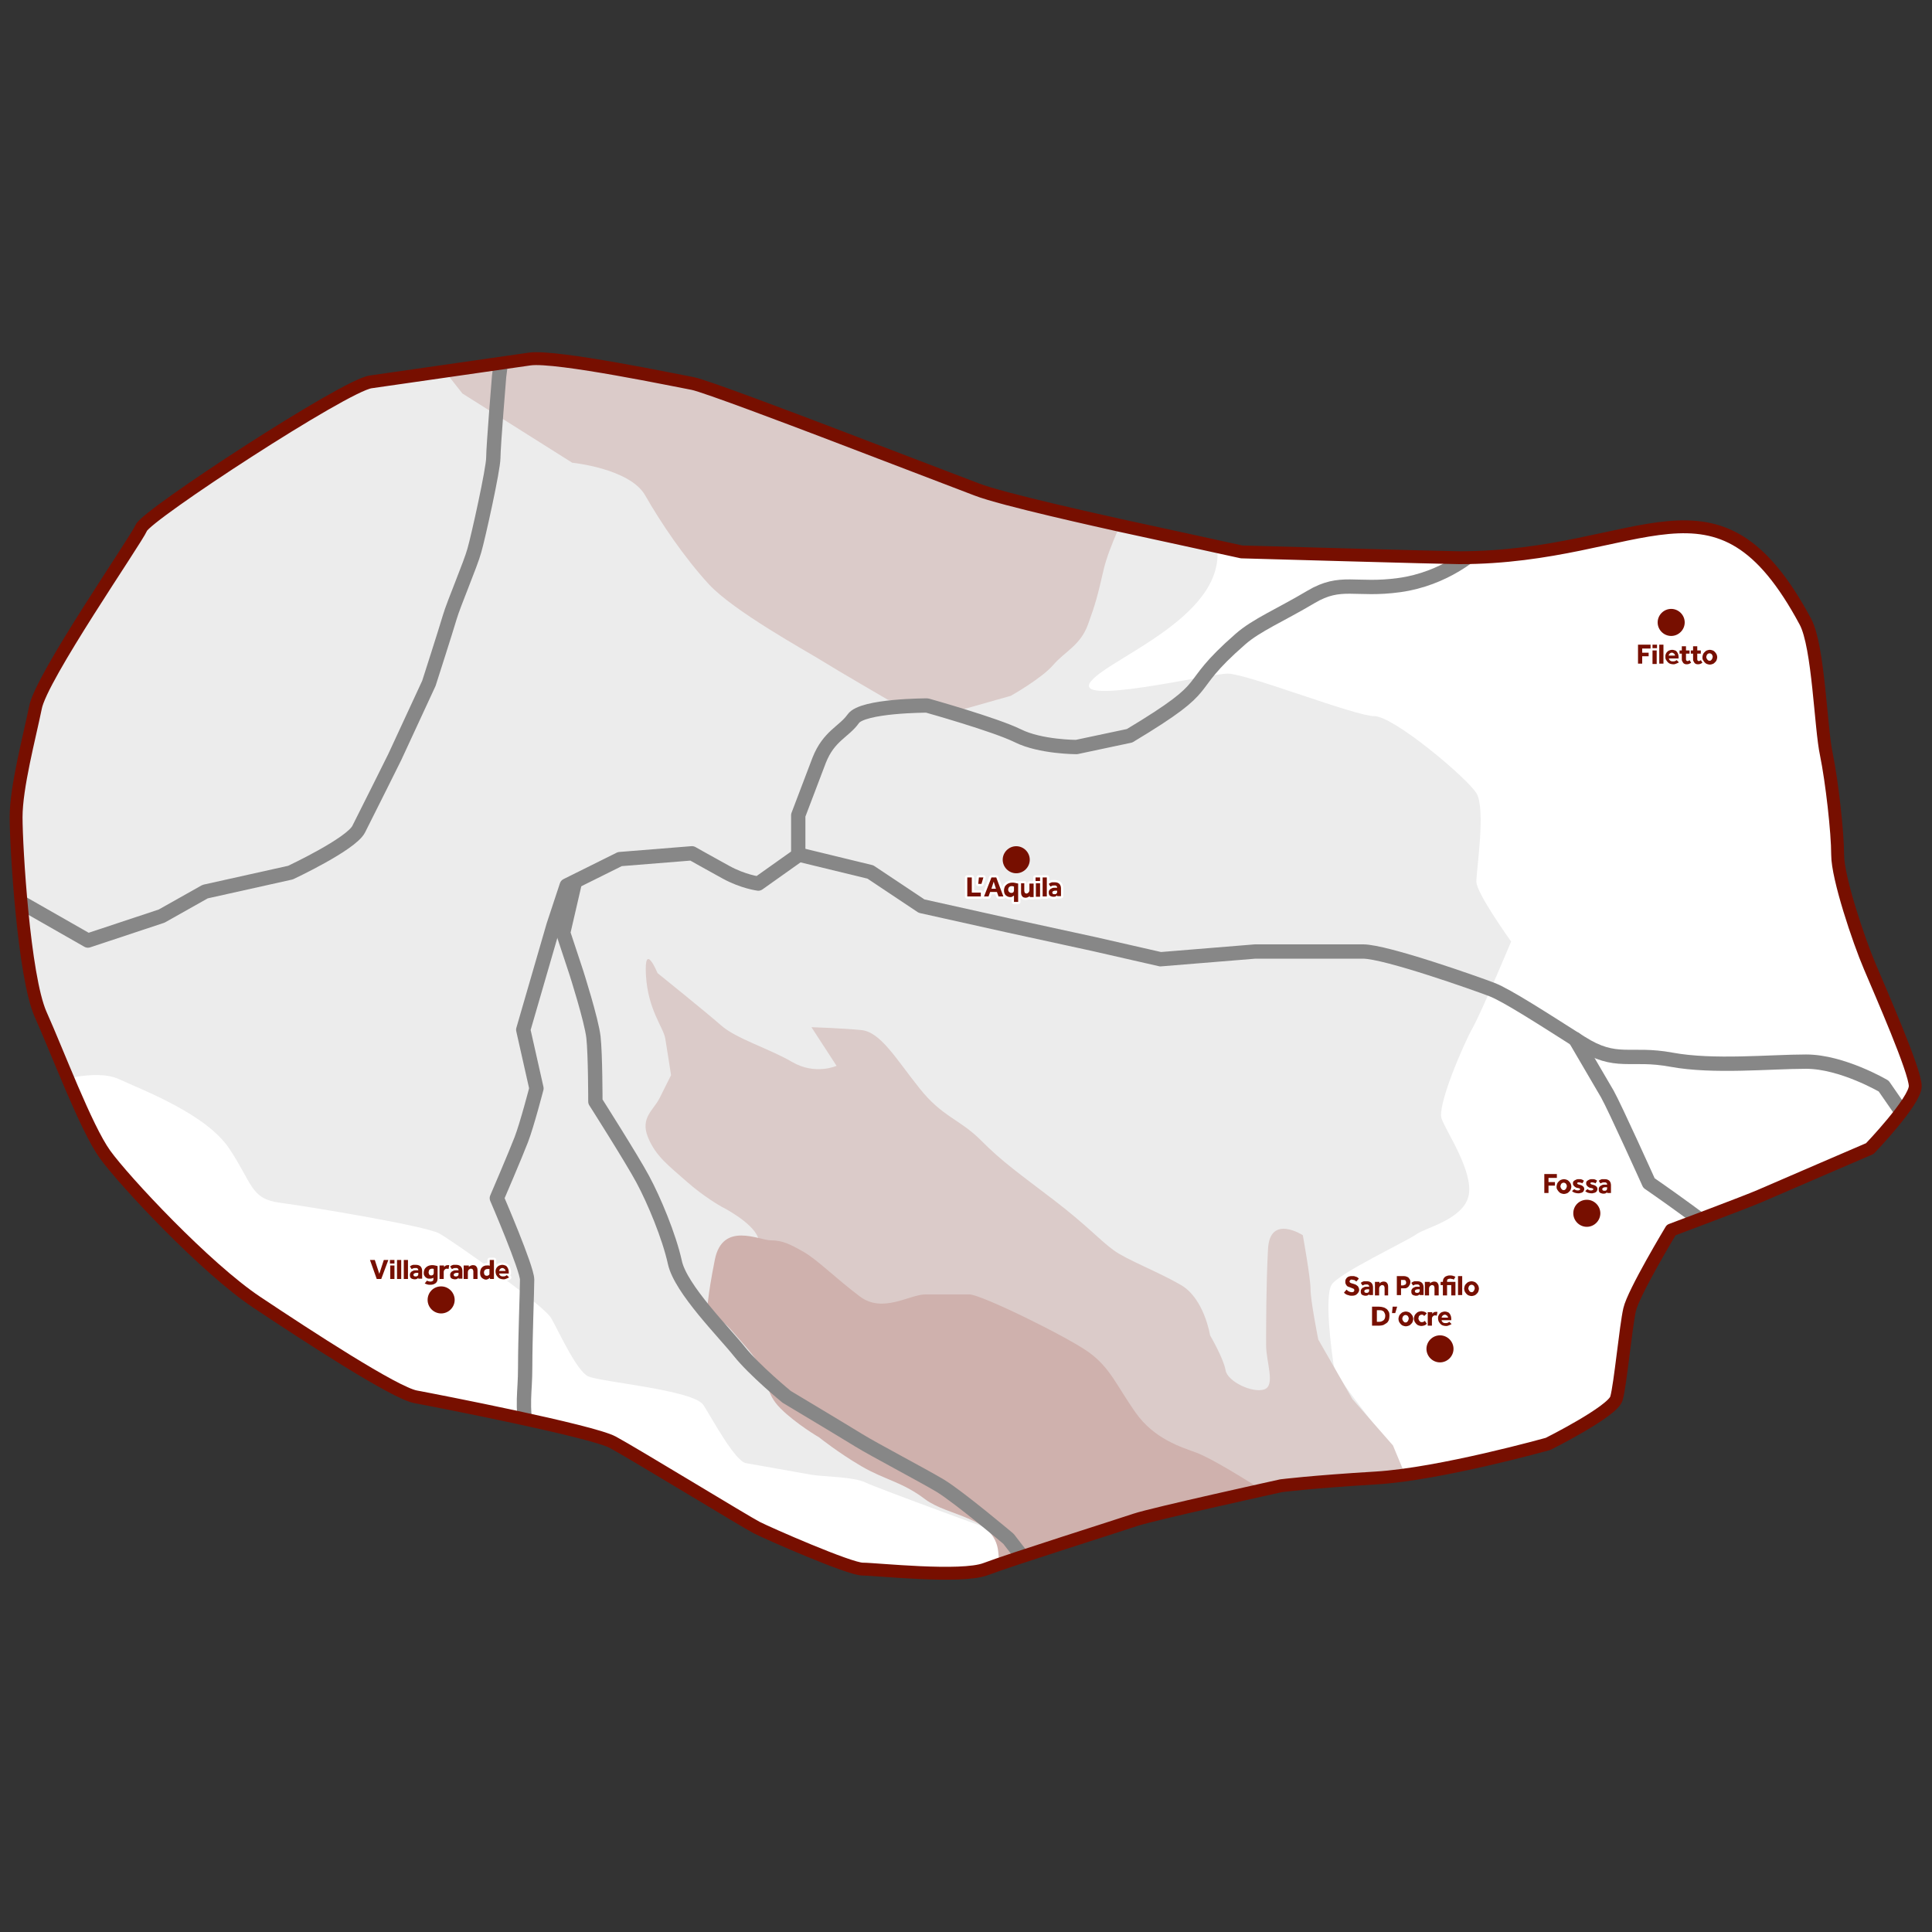 <?xml version="1.0" encoding="utf-8"?>
<!-- Generator: Adobe Illustrator 27.8.1, SVG Export Plug-In . SVG Version: 6.00 Build 0)  -->
<svg version="1.1" id="Livello_1" xmlns="http://www.w3.org/2000/svg" xmlns:xlink="http://www.w3.org/1999/xlink" x="0px" y="0px"
	 width="600px" height="600px" viewBox="0 0 600 600" style="enable-background:new 0 0 600 600;" xml:space="preserve">
<rect x="0" y="0" width="600" height="600" fill="#333333" stroke="none"/>
<style type="text/css">
	.st0{clip-path:url(#SVGID_00000106844653201184500470000004291073573663341980_);fill:#FFFFFF;}
	
		.st1{clip-path:url(#SVGID_00000106844653201184500470000004291073573663341980_);fill-rule:evenodd;clip-rule:evenodd;fill:#ECECEC;}
	
		.st2{clip-path:url(#SVGID_00000106844653201184500470000004291073573663341980_);fill-rule:evenodd;clip-rule:evenodd;fill:#DBCBC9;}
	
		.st3{clip-path:url(#SVGID_00000106844653201184500470000004291073573663341980_);fill-rule:evenodd;clip-rule:evenodd;fill:#CFB1AD;}
	
		.st4{clip-path:url(#SVGID_00000106844653201184500470000004291073573663341980_);fill:none;stroke:#878787;stroke-width:4.445;stroke-linecap:round;stroke-linejoin:round;stroke-miterlimit:22.926;}
	.st5{fill-rule:evenodd;clip-rule:evenodd;fill:#770F00;}
	.st6{fill:none;stroke:#FFFFFF;stroke-width:1.431;stroke-linejoin:round;stroke-miterlimit:22.926;}
	.st7{fill:#770F00;}
</style>
<g>
	<g>
		<defs>
			<path id="SVGID_1_" d="M453.2,173.2c-4.1,0-67.6-1.8-67.6-1.8s-32.4-7.1-37.6-8.2c-5.3-1.2-36.8-8.1-44.7-11.2
				c-7.9-3-39.7-15.2-47.6-18.2c-7.9-3-37.1-14.1-40.6-14.7c-3.5-0.6-42.4-8.8-50.6-7.6c-8.2,1.2-41.2,5.9-49.4,7.1
				c-8.2,1.2-69.4,41.2-71.2,45.3c-1.8,4.1-31.2,46.5-32.9,55.9C9.1,229.1,5,244.4,5,253.8c0,9.4,2.4,49.4,7.6,61.2
				c5.3,11.8,14.1,35.3,20,43.5c5.9,8.2,31.2,35.3,47.1,45.9c15.9,10.6,42.9,28.2,49.4,29.4c6.5,1.2,54.7,10.6,61.2,14.1
				c6.5,3.5,41.2,24.7,44.7,26.5c3.5,1.8,28.8,12.9,32.9,12.9c4.1,0,30.6,2.9,38.2,0c7.6-2.9,41.2-13.5,46.5-15.3
				c5.3-1.8,45.3-10.6,45.3-10.6s9.4-1.2,29.4-2.4s53.5-10.6,53.5-10.6s20-10,21.2-14.1c1.2-4.1,2.9-22.4,4.1-27.6
				c1.2-5.3,12.9-24.7,12.9-24.7s23.5-8.8,27.6-10.6c4.1-1.8,34.1-14.7,34.1-14.7s14.1-14.7,14.1-19.4s-10.6-28.8-14.1-37.1
				c-3.5-8.2-10-27.6-10-34.7c0-7.1-1.8-22.9-3.5-31.2c-1.8-8.2-2.4-33.5-6.5-41.2C533.1,141.6,510.5,173.2,453.2,173.2"/>
		</defs>
		<clipPath id="SVGID_00000144304239903291631810000012830323793887801532_">
			<use xlink:href="#SVGID_1_"  style="overflow:visible;"/>
		</clipPath>
		<path style="clip-path:url(#SVGID_00000144304239903291631810000012830323793887801532_);fill:#FFFFFF;" d="M453.2,173.2
			c-4.1,0-67.6-1.8-67.6-1.8s-32.4-7.1-37.6-8.2c-5.3-1.2-36.8-8.1-44.7-11.2c-7.9-3-39.7-15.2-47.6-18.2
			c-7.9-3-37.1-14.1-40.6-14.7c-3.5-0.6-42.4-8.8-50.6-7.6c-8.2,1.2-41.2,5.9-49.4,7.1c-8.2,1.2-69.4,41.2-71.2,45.3
			c-1.8,4.1-31.2,46.5-32.9,55.9C9.1,229.1,5,244.4,5,253.8c0,9.4,2.4,49.4,7.6,61.2c5.3,11.8,14.1,35.3,20,43.5
			c5.9,8.2,31.2,35.3,47.1,45.9c15.9,10.6,42.9,28.2,49.4,29.4c6.5,1.2,54.7,10.6,61.2,14.1c6.5,3.5,41.2,24.7,44.7,26.5
			c3.5,1.8,28.8,12.9,32.9,12.9c4.1,0,30.6,2.9,38.2,0c7.6-2.9,41.2-13.5,46.5-15.3c5.3-1.8,45.3-10.6,45.3-10.6s9.4-1.2,29.4-2.4
			s53.5-10.6,53.5-10.6s20-10,21.2-14.1c1.2-4.1,2.9-22.4,4.1-27.6c1.2-5.3,12.9-24.7,12.9-24.7s23.5-8.8,27.6-10.6
			c4.1-1.8,34.1-14.7,34.1-14.7s14.1-14.7,14.1-19.4s-10.6-28.8-14.1-37.1c-3.5-8.2-10-27.6-10-34.7c0-7.1-1.8-22.9-3.5-31.2
			c-1.8-8.2-2.4-33.5-6.5-41.2C533.1,141.6,510.5,173.2,453.2,173.2z"/>
		
			<path style="clip-path:url(#SVGID_00000144304239903291631810000012830323793887801532_);fill-rule:evenodd;clip-rule:evenodd;fill:#ECECEC;" d="
			M-23.9,272.4c0,0,13.2,28.1,13.2,35.3c0,7.2,1.8,25.1,7.2,26.9c5.4,1.8,19.1,1.8,19.1,1.8s13.8-4.8,21.5-1.2
			c7.8,3.6,26.9,10.8,34.1,21.5c7.2,10.8,6.6,15.6,15.6,16.8c9,1.2,45.5,7.2,49.7,9.6c4.2,2.4,32.3,22.1,34.7,26.3
			c2.4,4.2,7.8,16.2,11.4,18c3.6,1.8,32.9,4.2,35.9,9c3,4.8,9.8,17.4,13.2,18c3.4,0.6,17,3,20.3,3.6c3.4,0.6,13.2,0.6,16.8,2.4
			c3.6,1.8,44.9,16.8,44.9,16.8s3.6,6,6,10.8c2.4,4.8,45.5,19.7,45.5,19.7s26.9-2.4,32.3-5.4c5.4-3,37.7-19.1,37.7-19.1
			s4.2-13.8,3-19.1c-1.2-5.4-9-18-11.4-21.5c-2.4-3.6-12-15-12.6-18.6c-0.6-3.6-3-21.5-0.6-25.1c2.4-3.6,23.6-13.6,26.3-15.6
			s14.6-4.6,16.2-12c1.6-7.4-7-19.9-8.4-23.9c-1.4-4,6.6-22.7,9.6-28.1c3-5.4,12-26.9,12-26.9s-10.8-15-10.8-18.6s3-22.7,0-27.5
			c-3-4.8-25.7-23.9-31.7-23.9s-39.5-13.2-45.5-13.2c-6,0-48.8,10.3-42.5,2.4c6.3-7.9,48-22.3,37.7-47.3
			c-10.3-24.9-68.3-49.9-82-59.8s-83.8-25.7-94-25.7c-10.2,0-101.2,0.4-108.3,6.6c-7.1,6.2-35.4,30.9-42.5,37.1
			c-7.1,6.2-16.8,31.7-21.5,38.3c-4.8,6.6-47.9,47.9-50.3,57.4C-24.5,227.5-23.9,272.4-23.9,272.4"/>
		
			<path style="clip-path:url(#SVGID_00000144304239903291631810000012830323793887801532_);fill-rule:evenodd;clip-rule:evenodd;fill:#DBCBC9;" d="
			M448.8,487.8l-16.2-38.9l-12.6-14.4L409.4,416c0,0-2.4-12-2.4-15.6c0-3.6-2.4-16.8-2.4-16.8s-10.2-6.6-10.8,4.2
			c-0.6,10.8-0.6,24.5-0.6,29.9c0,5.4,3,12.6-0.6,13.8s-11.4-2.4-12-6c-0.6-3.6-4.8-10.8-4.8-10.8s-1.8-11.4-9-15.6
			c-7.2-4.2-16.8-7.8-20.9-10.8c-4.2-3-8.4-7.8-18.6-15.6c-10.2-7.8-16.2-12-22.7-18.6c-6.6-6.6-12-7.2-19.1-16.2
			c-7.2-9-12-17.4-18-18S252,319,252,319l7.8,12c0,0-6.6,3-13.8-1.2c-7.2-4.2-17.4-7.2-22.1-11.4c-4.8-4.2-19.7-16.2-19.7-16.2
			s-4.2-10.2-3.6,0.6c0.6,10.8,5.4,16.2,6,19.7c0.6,3.6,1.8,11.4,1.8,11.4s-1.8,3.6-3.6,7.2c-1.8,3.6-6,6-3.6,12
			c2.4,6,6.6,9,12,13.8c5.4,4.8,10.8,7.8,10.8,7.8s9.6,4.8,11.4,9.6c1.8,4.8,12.6,22.7,16.8,25.1c4.2,2.4,20.3,8.4,28.7,13.2
			c8.4,4.8,37.7,18,48.5,29.9c10.8,12,27.5,20.9,32.3,27.5c4.8,6.6,23.3,29.3,23.3,29.3l30.5,2.4L448.8,487.8z"/>
		
			<path style="clip-path:url(#SVGID_00000144304239903291631810000012830323793887801532_);fill-rule:evenodd;clip-rule:evenodd;fill:#DBCBC9;" d="
			M108.3,77.3l35.3,44.9l34.1,21.5c0,0,18,1.8,22.7,10.2c4.8,8.4,12,19.1,19.7,27.5s30.5,20.9,35.3,23.9c4.8,3,20.3,12,20.3,12
			l19.1,4.2l19.1-5.4c0,0,9.6-5.4,13.2-9.6c3.6-4.2,8.4-6,10.8-12.6c2.4-6.6,3-9,4.8-16.8c1.8-7.8,7.2-18,10.2-25.7
			c3-7.8,21.5-13.2,7.8-25.1c-13.8-12-41.3-30.5-47.9-31.7c-6.6-1.2-101.7-22.1-101.7-22.1L108.3,77.3z"/>
		
			<path style="clip-path:url(#SVGID_00000144304239903291631810000012830323793887801532_);fill-rule:evenodd;clip-rule:evenodd;fill:#CFB1AD;" d="
			M428.5,495.6L404.6,480c0,0-9-15-13.8-18c-4.8-3-14.4-9-19.1-10.8c-4.8-1.8-13.2-4.2-19.1-12.6s-7.8-13.8-14.4-18.6
			c-6.6-4.8-33.5-18-37.1-18c-3.6,0-9,0-13.8,0c-4.8,0-13.2,6-20.3,0.6c-7.2-5.4-13.2-11.4-17.4-13.8c-4.2-2.4-6.6-3.6-10.2-3.6
			c-3.6,0-15-6-17.4,6c-2.4,12-2.4,16.2-2.4,16.2s4.2,1.8,7.8,6c3.6,4.2,6.6,7.2,9,11.4c2.4,4.2,1.2,7.8,6,12.6c4.8,4.8,12,9,12,9
			s6,4.8,13.2,9s12.6,4.8,19.7,10.2c7.2,5.4,21.5,5.4,22.7,16.2s0.6,14.4,0.6,14.4v8.4l22.7,3.6l37.7,0.6c0,0,15,1.2,20.3,0
			C396.8,507.5,428.5,495.6,428.5,495.6"/>
		
			<path style="clip-path:url(#SVGID_00000144304239903291631810000012830323793887801532_);fill:none;stroke:#878787;stroke-width:4.445;stroke-linecap:round;stroke-linejoin:round;stroke-miterlimit:22.926;" d="
			M471.5,157.3c0,0-7,7-9.4,10c-3.7,4.4-13.7,12.5-27.5,14.4c-13.7,1.9-18.1-1.9-27.5,3.7c-9.4,5.6-16.9,8.7-21.9,13.1
			c-19,16.6-6.1,13-34.4,30l-16.5,3.5c0,0-11.2,0-18.2-3.5c-7.1-3.5-28.2-9.4-28.2-9.4s-20,0-22.9,4.1c-2.9,4.1-7.6,5.3-10.6,12.9
			c-2.9,7.6-6.5,17.1-6.5,17.1v12.4l-12.4,8.8c0,0-4.7-0.6-10-3.5c-5.3-2.9-10.6-5.9-10.6-5.9l-22.4,1.8l-16.5,8.2l-4.1,12.4
			l-9.4,32.4l4.1,18.2c0,0-2.9,11.2-4.7,15.9c-1.8,4.7-7.6,18.2-7.6,18.2s9.4,21.8,9.4,25.3s-0.6,18.2-0.6,27.1
			c0,8.8-1.2,10,0.6,23.5c1.8,13.5,7.6,29.4,7.6,29.4"/>
		
			<path style="clip-path:url(#SVGID_00000144304239903291631810000012830323793887801532_);fill:none;stroke:#878787;stroke-width:4.445;stroke-linecap:round;stroke-linejoin:round;stroke-miterlimit:22.926;" d="
			M-10.9,270.3l38.2,21.8l22.9-7.6l13.5-7.6l26.5-5.9c0,0,18.8-8.8,21.2-13.5c2.4-4.7,11.2-22.4,11.2-22.4l10.6-22.9
			c0,0,5.3-16.5,6.5-20.6c1.2-4.1,6.5-16.5,7.6-20.6c1.2-4.1,5.9-25.3,5.9-28.8c0-3.5,1.8-25.3,1.8-25.3l2.4-18.8l30.6-11.8"/>
		
			<path style="clip-path:url(#SVGID_00000144304239903291631810000012830323793887801532_);fill:none;stroke:#878787;stroke-width:4.445;stroke-linecap:round;stroke-linejoin:round;stroke-miterlimit:22.926;" d="
			M606.2,367.9L585,337.3c0,0-12.9-7.6-24.1-7.6c-11.2,0-28.8,1.8-41.8-0.6c-12.9-2.4-17.1,1.8-28.2-5.3
			c-11.2-7.1-22.9-14.7-27.6-16.5c-4.7-1.8-32.9-11.8-40-11.8c-7.1,0-33.5,0-33.5,0l-29.4,2.4l-20.6-4.7l-27.1-5.9l-26.5-5.9
			l-15.9-10.6l-21.8-5.3"/>
		
			<path style="clip-path:url(#SVGID_00000144304239903291631810000012830323793887801532_);fill:none;stroke:#878787;stroke-width:4.445;stroke-linecap:round;stroke-linejoin:round;stroke-miterlimit:22.926;" d="
			M561.5,427.9c0,0,2.9-19.4-12.9-32.9c-15.9-13.5-36.5-27.6-36.5-27.6s-10.6-23.5-12.9-27.6c-2.4-4.1-10-17.1-10-17.1"/>
		
			<path style="clip-path:url(#SVGID_00000144304239903291631810000012830323793887801532_);fill:none;stroke:#878787;stroke-width:4.445;stroke-linecap:round;stroke-linejoin:round;stroke-miterlimit:22.926;" d="
			M333.2,503.8l-20-25.9c0,0-15.3-12.9-21.2-16.5c-5.9-3.5-20.6-11.2-25.3-14.1c-4.7-2.9-22.4-13.5-22.4-13.5s-10-8.2-14.7-14.1
			c-4.7-5.9-18.2-19.4-20-27.6c-1.8-8.2-6.5-19.4-10-25.9c-3.5-6.5-14.7-24.1-14.7-24.1s0-14.7-0.6-20c-0.6-5.3-5.3-20-5.3-20
			l-4.1-12.4l3.4-14.7"/>
		
			<use xlink:href="#SVGID_1_"  style="overflow:visible;fill-rule:evenodd;clip-rule:evenodd;fill:none;stroke:#770F00;stroke-width:4;stroke-linecap:round;stroke-linejoin:round;stroke-miterlimit:22.926;"/>
	</g>
	<path class="st5" d="M315.6,262.8c2.3,0,4.2,1.9,4.2,4.2c0,2.3-1.9,4.2-4.2,4.2c-2.3,0-4.2-1.9-4.2-4.2
		C311.4,264.7,313.3,262.8,315.6,262.8"/>
	<path class="st6" d="M328.3,276.6c0,0-0.1,0-0.2,0c-0.1,0-0.2,0-0.3,0c-0.4,0-0.6,0.1-0.8,0.2c-0.1,0.1-0.2,0.2-0.2,0.4
		c0,0.3,0.2,0.5,0.6,0.5c0.1,0,0.2,0,0.3,0c0.1,0,0.2-0.1,0.3-0.1c0.1-0.1,0.1-0.1,0.2-0.2c0-0.1,0.1-0.2,0.1-0.3V276.6z M328.3,278
		c-0.1,0.2-0.3,0.3-0.5,0.4c-0.2,0.1-0.5,0.1-0.7,0.1c-0.1,0-0.3,0-0.5-0.1c-0.2,0-0.3-0.1-0.5-0.2c-0.1-0.1-0.3-0.2-0.3-0.4
		c-0.1-0.2-0.1-0.4-0.1-0.6c0-0.2,0-0.5,0.1-0.6c0.1-0.2,0.2-0.3,0.4-0.5c0.2-0.1,0.4-0.2,0.6-0.3c0.2-0.1,0.5-0.1,0.8-0.1
		c0.1,0,0.3,0,0.4,0c0.2,0,0.3,0,0.3,0v-0.1c0-0.1,0-0.2-0.1-0.3c0-0.1-0.1-0.1-0.2-0.2c-0.1-0.1-0.2-0.1-0.3-0.1
		c-0.1,0-0.2,0-0.3,0c-0.3,0-0.5,0-0.7,0.1c-0.2,0.1-0.3,0.2-0.5,0.2l-0.5-0.8c0.1-0.1,0.2-0.1,0.3-0.2c0.1-0.1,0.2-0.1,0.4-0.2
		c0.2-0.1,0.3-0.1,0.5-0.1c0.2,0,0.4,0,0.7,0c0.6,0,1.1,0.2,1.4,0.5c0.3,0.3,0.5,0.8,0.5,1.4v2.4h-1.2L328.3,278z M323.8,272.5h1.3
		v5.9h-1.3V272.5z M321.7,274.3h1.3v4.2h-1.3V274.3z M321.6,272.5h1.4v1.1h-1.4V272.5z M316.8,274.3h1.3v2.4c0,0.2,0.1,0.4,0.2,0.6
		c0.1,0.1,0.3,0.2,0.5,0.2c0.1,0,0.2,0,0.3-0.1c0.1-0.1,0.2-0.1,0.3-0.2c0.1-0.1,0.1-0.2,0.2-0.3c0-0.1,0.1-0.2,0.1-0.3v-2.2h1.3
		v4.2h-1.2l0-0.4c-0.1,0.2-0.3,0.3-0.5,0.4c-0.2,0.1-0.5,0.2-0.7,0.2c-0.5,0-0.9-0.1-1.1-0.4c-0.3-0.3-0.4-0.7-0.4-1.3V274.3z
		 M314.7,275.3c-0.1,0-0.2-0.1-0.2-0.1c-0.1,0-0.2,0-0.3,0c-0.4,0-0.6,0.1-0.8,0.3c-0.2,0.2-0.3,0.5-0.3,0.8c0,0.1,0,0.3,0.1,0.4
		c0,0.1,0.1,0.2,0.2,0.3c0.1,0.1,0.2,0.2,0.3,0.2c0.1,0.1,0.2,0.1,0.4,0.1c0.3,0,0.5-0.1,0.6-0.2c0.1-0.1,0.2-0.4,0.2-0.6V275.3z
		 M314.7,278.2c-0.1,0.1-0.2,0.2-0.4,0.3c-0.2,0.1-0.4,0.1-0.6,0.1c-0.3,0-0.6-0.1-0.8-0.2c-0.2-0.1-0.4-0.2-0.6-0.4
		c-0.2-0.2-0.3-0.4-0.4-0.7c-0.1-0.3-0.1-0.6-0.1-0.9c0-0.3,0.1-0.6,0.2-0.9c0.1-0.3,0.3-0.5,0.5-0.7c0.2-0.2,0.5-0.4,0.8-0.5
		c0.3-0.1,0.6-0.2,1-0.2c0.3,0,0.7,0,1,0.1c0.3,0.1,0.6,0.1,0.9,0.2v5.7h-1.3V278.2z M309.3,276l-0.7-2.2l-0.7,2.2H309.3z
		 M307.9,272.5h1.5l2.2,5.9h-1.5l-0.5-1.4h-2.1l-0.5,1.4h-1.4L307.9,272.5z M304,272.5h1.4l-0.6,2h-1L304,272.5z M300.5,272.5h1.3
		v4.7h2.8v1.2h-4.2V272.5z"/>
	<path class="st7" d="M328.3,276.6c0,0-0.1,0-0.2,0c-0.1,0-0.2,0-0.3,0c-0.4,0-0.6,0.1-0.8,0.2c-0.1,0.1-0.2,0.2-0.2,0.4
		c0,0.3,0.2,0.5,0.6,0.5c0.1,0,0.2,0,0.3,0c0.1,0,0.2-0.1,0.3-0.1c0.1-0.1,0.1-0.1,0.2-0.2c0-0.1,0.1-0.2,0.1-0.3V276.6z M328.3,278
		c-0.1,0.2-0.3,0.3-0.5,0.4c-0.2,0.1-0.5,0.1-0.7,0.1c-0.1,0-0.3,0-0.5-0.1c-0.2,0-0.3-0.1-0.5-0.2c-0.1-0.1-0.3-0.2-0.3-0.4
		c-0.1-0.2-0.1-0.4-0.1-0.6c0-0.2,0-0.5,0.1-0.6c0.1-0.2,0.2-0.3,0.4-0.5c0.2-0.1,0.4-0.2,0.6-0.3c0.2-0.1,0.5-0.1,0.8-0.1
		c0.1,0,0.3,0,0.4,0c0.2,0,0.3,0,0.3,0v-0.1c0-0.1,0-0.2-0.1-0.3c0-0.1-0.1-0.1-0.2-0.2c-0.1-0.1-0.2-0.1-0.3-0.1
		c-0.1,0-0.2,0-0.3,0c-0.3,0-0.5,0-0.7,0.1c-0.2,0.1-0.3,0.2-0.5,0.2l-0.5-0.8c0.1-0.1,0.2-0.1,0.3-0.2c0.1-0.1,0.2-0.1,0.4-0.2
		c0.2-0.1,0.3-0.1,0.5-0.1c0.2,0,0.4,0,0.7,0c0.6,0,1.1,0.2,1.4,0.5c0.3,0.3,0.5,0.8,0.5,1.4v2.4h-1.2L328.3,278z M323.8,272.5h1.3
		v5.9h-1.3V272.5z M321.7,274.3h1.3v4.2h-1.3V274.3z M321.6,272.5h1.4v1.1h-1.4V272.5z M316.8,274.3h1.3v2.4c0,0.2,0.1,0.4,0.2,0.6
		c0.1,0.1,0.3,0.2,0.5,0.2c0.1,0,0.2,0,0.3-0.1c0.1-0.1,0.2-0.1,0.3-0.2c0.1-0.1,0.1-0.2,0.2-0.3c0-0.1,0.1-0.2,0.1-0.3v-2.2h1.3
		v4.2h-1.2l0-0.4c-0.1,0.2-0.3,0.3-0.5,0.4c-0.2,0.1-0.5,0.2-0.7,0.2c-0.5,0-0.9-0.1-1.1-0.4c-0.3-0.3-0.4-0.7-0.4-1.3V274.3z
		 M314.7,275.3c-0.1,0-0.2-0.1-0.2-0.1c-0.1,0-0.2,0-0.3,0c-0.4,0-0.6,0.1-0.8,0.3c-0.2,0.2-0.3,0.5-0.3,0.8c0,0.1,0,0.3,0.1,0.4
		c0,0.1,0.1,0.2,0.2,0.3c0.1,0.1,0.2,0.2,0.3,0.2c0.1,0.1,0.2,0.1,0.4,0.1c0.3,0,0.5-0.1,0.6-0.2c0.1-0.1,0.2-0.4,0.2-0.6V275.3z
		 M314.7,278.2c-0.1,0.1-0.2,0.2-0.4,0.3c-0.2,0.1-0.4,0.1-0.6,0.1c-0.3,0-0.6-0.1-0.8-0.2c-0.2-0.1-0.4-0.2-0.6-0.4
		c-0.2-0.2-0.3-0.4-0.4-0.7c-0.1-0.3-0.1-0.6-0.1-0.9c0-0.3,0.1-0.6,0.2-0.9c0.1-0.3,0.3-0.5,0.5-0.7c0.2-0.2,0.5-0.4,0.8-0.5
		c0.3-0.1,0.6-0.2,1-0.2c0.3,0,0.7,0,1,0.1c0.3,0.1,0.6,0.1,0.9,0.2v5.7h-1.3V278.2z M309.3,276l-0.7-2.2l-0.7,2.2H309.3z
		 M307.9,272.5h1.5l2.2,5.9h-1.5l-0.5-1.4h-2.1l-0.5,1.4h-1.4L307.9,272.5z M304,272.5h1.4l-0.6,2h-1L304,272.5z M300.5,272.5h1.3
		v4.7h2.8v1.2h-4.2V272.5z"/>
	<path class="st5" d="M519,189.1c2.3,0,4.2,1.9,4.2,4.2c0,2.3-1.9,4.2-4.2,4.2c-2.3,0-4.2-1.9-4.2-4.2
		C514.8,191,516.7,189.1,519,189.1"/>
	<path class="st6" d="M528.7,204.1c0-0.3,0.1-0.6,0.2-0.9c0.1-0.3,0.3-0.5,0.5-0.7c0.2-0.2,0.4-0.4,0.7-0.5c0.3-0.1,0.6-0.2,0.9-0.2
		c0.3,0,0.6,0.1,0.9,0.2c0.3,0.1,0.5,0.3,0.7,0.5c0.2,0.2,0.3,0.4,0.5,0.7c0.1,0.3,0.2,0.6,0.2,0.9c0,0.3-0.1,0.6-0.2,0.9
		c-0.1,0.3-0.3,0.5-0.5,0.7c-0.2,0.2-0.4,0.4-0.7,0.5c-0.3,0.1-0.6,0.2-0.9,0.2c-0.3,0-0.6-0.1-0.9-0.2c-0.3-0.1-0.5-0.3-0.7-0.5
		c-0.2-0.2-0.3-0.4-0.5-0.7C528.7,204.7,528.7,204.4,528.7,204.1z M530.9,205.2c0.2,0,0.3,0,0.4-0.1c0.1-0.1,0.2-0.1,0.3-0.3
		c0.1-0.1,0.1-0.2,0.2-0.4c0-0.1,0.1-0.3,0.1-0.4c0-0.1,0-0.3-0.1-0.4c0-0.1-0.1-0.3-0.2-0.4c-0.1-0.1-0.2-0.2-0.3-0.2
		c-0.1-0.1-0.3-0.1-0.4-0.1s-0.3,0-0.4,0.1s-0.2,0.1-0.3,0.2c-0.1,0.1-0.1,0.2-0.2,0.4c0,0.1-0.1,0.3-0.1,0.4c0,0.1,0,0.3,0.1,0.4
		c0,0.1,0.1,0.3,0.2,0.4c0.1,0.1,0.2,0.2,0.3,0.3C530.6,205.1,530.7,205.2,530.9,205.2z M525.8,203h-0.7v-1h0.7v-1.3h1.3v1.3h1.1v1
		h-1.1v1.6c0,0.2,0,0.4,0.1,0.5c0.1,0.1,0.2,0.2,0.4,0.2c0.1,0,0.2,0,0.3-0.1c0.1,0,0.2-0.1,0.3-0.2l0.5,0.8
		c-0.4,0.3-0.8,0.5-1.3,0.5c-0.3,0-0.5,0-0.7-0.1c-0.2-0.1-0.4-0.2-0.5-0.4c-0.1-0.2-0.2-0.3-0.3-0.5c-0.1-0.2-0.1-0.5-0.1-0.7V203z
		 M522.3,203h-0.7v-1h0.7v-1.3h1.3v1.3h1.1v1h-1.1v1.6c0,0.2,0,0.4,0.1,0.5c0.1,0.1,0.2,0.2,0.4,0.2c0.1,0,0.2,0,0.3-0.1
		c0.1,0,0.2-0.1,0.3-0.2l0.5,0.8c-0.4,0.3-0.8,0.5-1.3,0.5c-0.3,0-0.5,0-0.7-0.1c-0.2-0.1-0.4-0.2-0.5-0.4c-0.1-0.2-0.2-0.3-0.3-0.5
		c-0.1-0.2-0.1-0.5-0.1-0.7V203z M520.2,203.6c0-0.1,0-0.2-0.1-0.3c0-0.1-0.1-0.2-0.2-0.3c-0.1-0.1-0.2-0.1-0.3-0.2
		c-0.1-0.1-0.2-0.1-0.4-0.1c-0.1,0-0.3,0-0.4,0.1c-0.1,0.1-0.2,0.1-0.3,0.2c-0.1,0.1-0.1,0.2-0.2,0.3c0,0.1-0.1,0.2-0.1,0.3H520.2z
		 M521.4,205.7c0,0-0.1,0.1-0.2,0.1c-0.1,0.1-0.2,0.1-0.4,0.2s-0.3,0.1-0.5,0.2c-0.2,0.1-0.4,0.1-0.7,0.1c-0.4,0-0.7-0.1-1-0.2
		c-0.3-0.1-0.5-0.3-0.7-0.5c-0.2-0.2-0.3-0.4-0.5-0.7s-0.2-0.6-0.2-0.9c0-0.3,0-0.6,0.1-0.8c0.1-0.3,0.2-0.5,0.4-0.7
		c0.2-0.2,0.4-0.4,0.7-0.5c0.3-0.1,0.6-0.2,0.9-0.2c0.3,0,0.6,0.1,0.9,0.2c0.3,0.1,0.5,0.3,0.6,0.5c0.2,0.2,0.3,0.5,0.4,0.8
		c0.1,0.3,0.1,0.6,0.1,1v0.2h-3c0,0.2,0.1,0.4,0.3,0.6c0.2,0.2,0.5,0.3,0.8,0.3c0.3,0,0.6,0,0.8-0.1c0.2-0.1,0.4-0.2,0.5-0.3
		L521.4,205.7z M515.3,200.2h1.3v5.9h-1.3V200.2z M513.2,202h1.3v4.2h-1.3V202z M513.2,200.2h1.4v1.1h-1.4V200.2z M508.6,200.2h4
		v1.2H510v1.3h2v1.1h-2v2.3h-1.3V200.2z"/>
	<path class="st7" d="M528.7,204.1c0-0.3,0.1-0.6,0.2-0.9c0.1-0.3,0.3-0.5,0.5-0.7c0.2-0.2,0.4-0.4,0.7-0.5c0.3-0.1,0.6-0.2,0.9-0.2
		c0.3,0,0.6,0.1,0.9,0.2c0.3,0.1,0.5,0.3,0.7,0.5c0.2,0.2,0.3,0.4,0.5,0.7c0.1,0.3,0.2,0.6,0.2,0.9c0,0.3-0.1,0.6-0.2,0.9
		c-0.1,0.3-0.3,0.5-0.5,0.7c-0.2,0.2-0.4,0.4-0.7,0.5c-0.3,0.1-0.6,0.2-0.9,0.2c-0.3,0-0.6-0.1-0.9-0.2c-0.3-0.1-0.5-0.3-0.7-0.5
		c-0.2-0.2-0.3-0.4-0.5-0.7C528.7,204.7,528.7,204.4,528.7,204.1 M530.9,205.2c0.2,0,0.3,0,0.4-0.1c0.1-0.1,0.2-0.1,0.3-0.3
		c0.1-0.1,0.1-0.2,0.2-0.4c0-0.1,0.1-0.3,0.1-0.4c0-0.1,0-0.3-0.1-0.4c0-0.1-0.1-0.3-0.2-0.4c-0.1-0.1-0.2-0.2-0.3-0.2
		c-0.1-0.1-0.3-0.1-0.4-0.1s-0.3,0-0.4,0.1s-0.2,0.1-0.3,0.2c-0.1,0.1-0.1,0.2-0.2,0.4c0,0.1-0.1,0.3-0.1,0.4c0,0.1,0,0.3,0.1,0.4
		c0,0.1,0.1,0.3,0.2,0.4c0.1,0.1,0.2,0.2,0.3,0.3C530.6,205.1,530.7,205.2,530.9,205.2z M525.8,203h-0.7v-1h0.7v-1.3h1.3v1.3h1.1v1
		h-1.1v1.6c0,0.2,0,0.4,0.1,0.5c0.1,0.1,0.2,0.2,0.4,0.2c0.1,0,0.2,0,0.3-0.1c0.1,0,0.2-0.1,0.3-0.2l0.5,0.8
		c-0.4,0.3-0.8,0.5-1.3,0.5c-0.3,0-0.5,0-0.7-0.1c-0.2-0.1-0.4-0.2-0.5-0.4c-0.1-0.2-0.2-0.3-0.3-0.5c-0.1-0.2-0.1-0.5-0.1-0.7V203z
		 M522.3,203h-0.7v-1h0.7v-1.3h1.3v1.3h1.1v1h-1.1v1.6c0,0.2,0,0.4,0.1,0.5c0.1,0.1,0.2,0.2,0.4,0.2c0.1,0,0.2,0,0.3-0.1
		c0.1,0,0.2-0.1,0.3-0.2l0.5,0.8c-0.4,0.3-0.8,0.5-1.3,0.5c-0.3,0-0.5,0-0.7-0.1c-0.2-0.1-0.4-0.2-0.5-0.4c-0.1-0.2-0.2-0.3-0.3-0.5
		c-0.1-0.2-0.1-0.5-0.1-0.7V203z M520.2,203.6c0-0.1,0-0.2-0.1-0.3c0-0.1-0.1-0.2-0.2-0.3c-0.1-0.1-0.2-0.1-0.3-0.2
		c-0.1-0.1-0.2-0.1-0.4-0.1c-0.1,0-0.3,0-0.4,0.1c-0.1,0.1-0.2,0.1-0.3,0.2c-0.1,0.1-0.1,0.2-0.2,0.3c0,0.1-0.1,0.2-0.1,0.3H520.2z
		 M521.4,205.7c0,0-0.1,0.1-0.2,0.1c-0.1,0.1-0.2,0.1-0.4,0.2s-0.3,0.1-0.5,0.2c-0.2,0.1-0.4,0.1-0.7,0.1c-0.4,0-0.7-0.1-1-0.2
		c-0.3-0.1-0.5-0.3-0.7-0.5c-0.2-0.2-0.3-0.4-0.5-0.7s-0.2-0.6-0.2-0.9c0-0.3,0-0.6,0.1-0.8c0.1-0.3,0.2-0.5,0.4-0.7
		c0.2-0.2,0.4-0.4,0.7-0.5c0.3-0.1,0.6-0.2,0.9-0.2c0.3,0,0.6,0.1,0.9,0.2c0.3,0.1,0.5,0.3,0.6,0.5c0.2,0.2,0.3,0.5,0.4,0.8
		c0.1,0.3,0.1,0.6,0.1,1v0.2h-3c0,0.2,0.1,0.4,0.3,0.6c0.2,0.2,0.5,0.3,0.8,0.3c0.3,0,0.6,0,0.8-0.1c0.2-0.1,0.4-0.2,0.5-0.3
		L521.4,205.7z M515.3,200.2h1.3v5.9h-1.3V200.2z M513.2,202h1.3v4.2h-1.3V202z M513.2,200.2h1.4v1.1h-1.4V200.2z M508.6,200.2h4
		v1.2H510v1.3h2v1.1h-2v2.3h-1.3V200.2z"/>
	<path class="st5" d="M447.2,414.7c2.3,0,4.2,1.9,4.2,4.2c0,2.3-1.9,4.2-4.2,4.2c-2.3,0-4.2-1.9-4.2-4.2
		C443,416.6,444.9,414.7,447.2,414.7"/>
	<path class="st6" d="M449.7,409.2c0-0.1,0-0.2-0.1-0.3c0-0.1-0.1-0.2-0.2-0.3c-0.1-0.1-0.2-0.1-0.3-0.2s-0.2-0.1-0.4-0.1
		s-0.3,0-0.4,0.1c-0.1,0.1-0.2,0.1-0.3,0.2c-0.1,0.1-0.1,0.2-0.2,0.3c0,0.1-0.1,0.2-0.1,0.3H449.7z M450.8,411.2
		c0,0-0.1,0.1-0.2,0.1c-0.1,0.1-0.2,0.1-0.4,0.2c-0.2,0.1-0.3,0.1-0.5,0.2c-0.2,0.1-0.4,0.1-0.7,0.1c-0.4,0-0.7-0.1-1-0.2
		c-0.3-0.1-0.5-0.3-0.7-0.5c-0.2-0.2-0.3-0.4-0.5-0.7c-0.1-0.3-0.2-0.6-0.2-0.9c0-0.3,0-0.6,0.1-0.8c0.1-0.3,0.2-0.5,0.4-0.7
		c0.2-0.2,0.4-0.4,0.7-0.5c0.3-0.1,0.6-0.2,0.9-0.2c0.3,0,0.6,0.1,0.9,0.2c0.3,0.1,0.5,0.3,0.6,0.5c0.2,0.2,0.3,0.5,0.4,0.8
		c0.1,0.3,0.1,0.6,0.1,1v0.2h-3c0,0.2,0.1,0.4,0.3,0.6c0.2,0.2,0.5,0.3,0.8,0.3c0.3,0,0.6,0,0.8-0.1c0.2-0.1,0.4-0.2,0.5-0.3
		L450.8,411.2z M443.6,407.5h1.2l0,0.5c0.1-0.1,0.3-0.3,0.4-0.4c0.2-0.1,0.4-0.2,0.7-0.2c0.1,0,0.2,0,0.3,0c0.1,0,0.2,0,0.2,0.1
		l-0.2,1.1c-0.1,0-0.3-0.1-0.5-0.1c-0.3,0-0.5,0.1-0.7,0.3c-0.2,0.2-0.3,0.4-0.3,0.8v2.1h-1.3V407.5z M443.1,411.1
		c-0.2,0.2-0.4,0.4-0.7,0.5c-0.3,0.1-0.6,0.2-1,0.2c-0.3,0-0.6-0.1-0.9-0.2c-0.3-0.1-0.5-0.3-0.7-0.5c-0.2-0.2-0.3-0.4-0.5-0.7
		c-0.1-0.3-0.2-0.6-0.2-0.9c0-0.3,0.1-0.6,0.2-0.9c0.1-0.3,0.3-0.5,0.5-0.7c0.2-0.2,0.4-0.4,0.7-0.5c0.3-0.1,0.6-0.2,0.9-0.2
		c0.4,0,0.7,0.1,1,0.2c0.3,0.1,0.5,0.3,0.7,0.5l-0.8,0.8c-0.1-0.1-0.2-0.2-0.3-0.3c-0.1-0.1-0.3-0.1-0.5-0.1c-0.2,0-0.3,0-0.4,0.1
		c-0.1,0.1-0.2,0.1-0.3,0.2c-0.1,0.1-0.2,0.2-0.2,0.4c0,0.1-0.1,0.3-0.1,0.4c0,0.1,0,0.3,0.1,0.4c0,0.1,0.1,0.3,0.2,0.4
		c0.1,0.1,0.2,0.2,0.3,0.3c0.1,0.1,0.3,0.1,0.4,0.1c0.2,0,0.4,0,0.6-0.1c0.1-0.1,0.3-0.2,0.4-0.3L443.1,411.1z M434.3,409.6
		c0-0.3,0.1-0.6,0.2-0.9c0.1-0.3,0.3-0.5,0.5-0.7c0.2-0.2,0.4-0.4,0.7-0.5c0.3-0.1,0.6-0.2,0.9-0.2c0.3,0,0.6,0.1,0.9,0.2
		c0.3,0.1,0.5,0.3,0.7,0.5c0.2,0.2,0.3,0.4,0.5,0.7c0.1,0.3,0.2,0.6,0.2,0.9c0,0.3-0.1,0.6-0.2,0.9c-0.1,0.3-0.3,0.5-0.5,0.7
		c-0.2,0.2-0.4,0.4-0.7,0.5c-0.3,0.1-0.6,0.2-0.9,0.2c-0.3,0-0.6-0.1-0.9-0.2c-0.3-0.1-0.5-0.3-0.7-0.5s-0.3-0.4-0.5-0.7
		C434.4,410.2,434.3,409.9,434.3,409.6z M436.5,410.7c0.2,0,0.3,0,0.4-0.1c0.1-0.1,0.2-0.1,0.3-0.3c0.1-0.1,0.1-0.2,0.2-0.4
		c0-0.1,0.1-0.3,0.1-0.4c0-0.1,0-0.3-0.1-0.4c0-0.1-0.1-0.3-0.2-0.4c-0.1-0.1-0.2-0.2-0.3-0.2c-0.1-0.1-0.3-0.1-0.4-0.1
		s-0.3,0-0.4,0.1c-0.1,0.1-0.2,0.1-0.3,0.2c-0.1,0.1-0.1,0.2-0.2,0.4s-0.1,0.3-0.1,0.4c0,0.1,0,0.3,0.1,0.4c0,0.1,0.1,0.3,0.2,0.4
		c0.1,0.1,0.2,0.2,0.3,0.3C436.2,410.7,436.4,410.7,436.5,410.7z M432.5,405.8h1.4l-0.6,2h-1L432.5,405.8z M428.3,410.5
		c0.6,0,1-0.2,1.4-0.5c0.3-0.3,0.5-0.7,0.5-1.3c0-0.3,0-0.5-0.1-0.7c-0.1-0.2-0.2-0.4-0.3-0.6c-0.2-0.2-0.3-0.3-0.6-0.4
		c-0.2-0.1-0.5-0.1-0.8-0.1h-0.8v3.6H428.3z M426.1,405.8h2.2c0.5,0,0.9,0.1,1.3,0.2c0.4,0.1,0.7,0.3,1,0.5c0.3,0.2,0.5,0.6,0.7,0.9
		c0.2,0.4,0.2,0.8,0.2,1.3c0,0.5-0.1,0.9-0.2,1.3c-0.2,0.4-0.4,0.7-0.7,0.9c-0.3,0.2-0.6,0.4-1,0.6c-0.4,0.1-0.8,0.2-1.3,0.2h-2.2
		V405.8z M454.7,400.2c0-0.3,0.1-0.6,0.2-0.9c0.1-0.3,0.3-0.5,0.5-0.7c0.2-0.2,0.4-0.4,0.7-0.5c0.3-0.1,0.6-0.2,0.9-0.2
		c0.3,0,0.6,0.1,0.9,0.2c0.3,0.1,0.5,0.3,0.7,0.5c0.2,0.2,0.3,0.4,0.5,0.7c0.1,0.3,0.2,0.6,0.2,0.9c0,0.3-0.1,0.6-0.2,0.9
		c-0.1,0.3-0.3,0.5-0.5,0.7c-0.2,0.2-0.4,0.4-0.7,0.5c-0.3,0.1-0.6,0.2-0.9,0.2c-0.3,0-0.6-0.1-0.9-0.2c-0.3-0.1-0.5-0.3-0.7-0.5
		c-0.2-0.2-0.3-0.4-0.5-0.7C454.8,400.8,454.7,400.5,454.7,400.2z M457,401.3c0.2,0,0.3,0,0.4-0.1c0.1-0.1,0.2-0.1,0.3-0.3
		c0.1-0.1,0.1-0.2,0.2-0.4c0-0.1,0.1-0.3,0.1-0.4c0-0.1,0-0.3-0.1-0.4c0-0.1-0.1-0.3-0.2-0.4c-0.1-0.1-0.2-0.2-0.3-0.2
		c-0.1-0.1-0.3-0.1-0.4-0.1c-0.2,0-0.3,0-0.4,0.1c-0.1,0.1-0.2,0.1-0.3,0.2c-0.1,0.1-0.1,0.2-0.2,0.4c0,0.1-0.1,0.3-0.1,0.4
		c0,0.1,0,0.3,0.1,0.4s0.1,0.3,0.2,0.4c0.1,0.1,0.2,0.2,0.3,0.3C456.7,401.2,456.8,401.3,457,401.3z M452.8,396.3h1.3v5.9h-1.3
		V396.3z M448.1,399.1h-0.7v-1h0.7V398c0-0.4,0.1-0.7,0.2-0.9c0.1-0.2,0.3-0.4,0.5-0.6c0.2-0.1,0.4-0.2,0.7-0.3
		c0.3-0.1,0.5-0.1,0.8-0.1c0.3,0,0.6,0,0.9,0.1c0.3,0.1,0.6,0.2,0.8,0.3l-0.5,0.9c-0.2-0.1-0.3-0.2-0.6-0.2
		c-0.2-0.1-0.4-0.1-0.6-0.1c-0.3,0-0.5,0.1-0.7,0.2c-0.2,0.1-0.2,0.3-0.2,0.6v0.2h2.6v4.2h-1.3v-3.2h-1.3v3.2h-1.3V399.1z
		 M442.9,398.1h1.2l0,0.5c0.1-0.2,0.3-0.3,0.5-0.4c0.2-0.1,0.5-0.2,0.7-0.2c0.5,0,0.9,0.1,1.1,0.4c0.3,0.3,0.4,0.7,0.4,1.3v2.6h-1.3
		v-2.4c0-0.2-0.1-0.4-0.2-0.6c-0.1-0.1-0.3-0.2-0.5-0.2c-0.1,0-0.3,0-0.4,0.1s-0.2,0.1-0.3,0.2c-0.1,0.1-0.1,0.2-0.2,0.3
		c0,0.1-0.1,0.2-0.1,0.4v2.2h-1.3V398.1z M440.9,400.4c0,0-0.1,0-0.2,0c-0.1,0-0.2,0-0.3,0c-0.4,0-0.6,0.1-0.8,0.2
		c-0.1,0.1-0.2,0.2-0.2,0.4c0,0.3,0.2,0.5,0.6,0.5c0.1,0,0.2,0,0.3,0c0.1,0,0.2-0.1,0.3-0.1c0.1-0.1,0.1-0.1,0.2-0.2
		c0-0.1,0.1-0.2,0.1-0.3V400.4z M440.9,401.9c-0.1,0.2-0.3,0.3-0.5,0.4c-0.2,0.1-0.5,0.1-0.7,0.1c-0.1,0-0.3,0-0.5-0.1
		c-0.2,0-0.3-0.1-0.5-0.2c-0.1-0.1-0.3-0.2-0.3-0.4c-0.1-0.2-0.1-0.4-0.1-0.6c0-0.2,0-0.5,0.1-0.6c0.1-0.2,0.2-0.3,0.4-0.5
		c0.2-0.1,0.4-0.2,0.6-0.3c0.2-0.1,0.5-0.1,0.8-0.1c0.1,0,0.3,0,0.4,0c0.2,0,0.3,0,0.3,0v-0.1c0-0.1,0-0.2-0.1-0.3
		c0-0.1-0.1-0.1-0.2-0.2c-0.1-0.1-0.2-0.1-0.3-0.1c-0.1,0-0.2,0-0.3,0c-0.3,0-0.5,0-0.7,0.1c-0.2,0.1-0.3,0.2-0.5,0.2l-0.5-0.8
		c0.1-0.1,0.2-0.1,0.3-0.2c0.1-0.1,0.2-0.1,0.4-0.2c0.2-0.1,0.3-0.1,0.5-0.1c0.2,0,0.4,0,0.7,0c0.6,0,1.1,0.2,1.4,0.5
		c0.3,0.3,0.5,0.8,0.5,1.4v2.4h-1.2L440.9,401.9z M435.9,399.1c0.2,0,0.4-0.1,0.6-0.2c0.1-0.2,0.2-0.3,0.2-0.6
		c0-0.2-0.1-0.5-0.2-0.6c-0.1-0.2-0.3-0.2-0.6-0.2h-0.8v1.7H435.9z M433.8,396.3h2.2c0.4,0,0.7,0.1,0.9,0.2c0.3,0.1,0.5,0.2,0.6,0.4
		c0.2,0.2,0.3,0.4,0.4,0.6c0.1,0.2,0.1,0.5,0.1,0.7c0,0.3-0.1,0.6-0.2,0.8c-0.1,0.2-0.3,0.4-0.4,0.6c-0.2,0.2-0.4,0.3-0.6,0.4
		c-0.2,0.1-0.5,0.1-0.8,0.1h-0.9v2.1h-1.3V396.3z M427.2,398.1h1.2l0,0.5c0.1-0.2,0.3-0.3,0.5-0.4c0.2-0.1,0.5-0.2,0.7-0.2
		c0.5,0,0.9,0.1,1.1,0.4c0.3,0.3,0.4,0.7,0.4,1.3v2.6H430v-2.4c0-0.2-0.1-0.4-0.2-0.6c-0.1-0.1-0.3-0.2-0.5-0.2
		c-0.1,0-0.3,0-0.4,0.1c-0.1,0.1-0.2,0.1-0.3,0.2c-0.1,0.1-0.1,0.2-0.2,0.3c0,0.1-0.1,0.2-0.1,0.4v2.2h-1.3V398.1z M425.2,400.4
		c0,0-0.1,0-0.2,0c-0.1,0-0.2,0-0.3,0c-0.4,0-0.6,0.1-0.8,0.2c-0.1,0.1-0.2,0.2-0.2,0.4c0,0.3,0.2,0.5,0.6,0.5c0.1,0,0.2,0,0.3,0
		c0.1,0,0.2-0.1,0.3-0.1c0.1-0.1,0.1-0.1,0.2-0.2c0-0.1,0.1-0.2,0.1-0.3V400.4z M425.2,401.9c-0.1,0.2-0.3,0.3-0.5,0.4
		c-0.2,0.1-0.5,0.1-0.7,0.1c-0.1,0-0.3,0-0.5-0.1c-0.2,0-0.3-0.1-0.5-0.2c-0.1-0.1-0.3-0.2-0.3-0.4c-0.1-0.2-0.1-0.4-0.1-0.6
		c0-0.2,0-0.5,0.1-0.6c0.1-0.2,0.2-0.3,0.4-0.5c0.2-0.1,0.4-0.2,0.6-0.3c0.2-0.1,0.5-0.1,0.8-0.1c0.1,0,0.3,0,0.4,0
		c0.2,0,0.3,0,0.3,0v-0.1c0-0.1,0-0.2-0.1-0.3c0-0.1-0.1-0.1-0.2-0.2c-0.1-0.1-0.2-0.1-0.3-0.1c-0.1,0-0.2,0-0.3,0
		c-0.3,0-0.5,0-0.7,0.1c-0.2,0.1-0.3,0.2-0.5,0.2l-0.5-0.8c0.1-0.1,0.2-0.1,0.3-0.2c0.1-0.1,0.2-0.1,0.4-0.2
		c0.2-0.1,0.3-0.1,0.5-0.1c0.2,0,0.4,0,0.7,0c0.6,0,1.1,0.2,1.4,0.5c0.3,0.3,0.5,0.8,0.5,1.4v2.4h-1.2L425.2,401.9z M418.2,400.5
		c0.1,0.1,0.2,0.2,0.3,0.3c0.1,0.1,0.2,0.2,0.3,0.2c0.1,0.1,0.3,0.1,0.4,0.2c0.2,0,0.3,0.1,0.5,0.1c0.1,0,0.2,0,0.3,0
		c0.1,0,0.2-0.1,0.3-0.1s0.1-0.1,0.2-0.2c0.1-0.1,0.1-0.2,0.1-0.3c0-0.2-0.1-0.4-0.3-0.5c-0.2-0.1-0.6-0.2-1-0.4
		c-0.2-0.1-0.4-0.1-0.6-0.2c-0.2-0.1-0.4-0.2-0.5-0.4c-0.1-0.1-0.2-0.3-0.3-0.5c-0.1-0.2-0.1-0.4-0.1-0.6c0-0.2,0-0.5,0.1-0.7
		c0.1-0.2,0.2-0.4,0.4-0.6c0.2-0.2,0.4-0.3,0.7-0.4c0.3-0.1,0.6-0.1,1-0.1c0.3,0,0.6,0,0.8,0.1c0.2,0.1,0.4,0.1,0.6,0.2
		c0.2,0.1,0.3,0.2,0.4,0.3c0.1,0.1,0.2,0.2,0.2,0.2l-0.8,0.9c-0.1-0.1-0.1-0.1-0.2-0.2c-0.1-0.1-0.2-0.1-0.3-0.2
		c-0.1-0.1-0.2-0.1-0.4-0.1c-0.1,0-0.3-0.1-0.4-0.1c-0.1,0-0.2,0-0.3,0c-0.1,0-0.2,0.1-0.2,0.1c-0.1,0.1-0.1,0.1-0.2,0.2
		c0,0.1-0.1,0.1-0.1,0.2c0,0.2,0.1,0.4,0.3,0.5c0.2,0.1,0.5,0.2,0.9,0.3c0.2,0.1,0.4,0.1,0.6,0.2c0.2,0.1,0.4,0.2,0.6,0.4
		c0.2,0.1,0.3,0.3,0.4,0.5c0.1,0.2,0.2,0.5,0.2,0.8c0,0.3-0.1,0.5-0.2,0.7c-0.1,0.2-0.3,0.4-0.5,0.6c-0.2,0.2-0.4,0.3-0.7,0.4
		c-0.3,0.1-0.6,0.1-0.9,0.1c-0.3,0-0.6,0-0.8-0.1c-0.2-0.1-0.5-0.1-0.7-0.2c-0.2-0.1-0.4-0.2-0.5-0.3c-0.2-0.1-0.3-0.2-0.4-0.4
		L418.2,400.5z"/>
	<path class="st7" d="M449.7,409.2c0-0.1,0-0.2-0.1-0.3c0-0.1-0.1-0.2-0.2-0.3c-0.1-0.1-0.2-0.1-0.3-0.2s-0.2-0.1-0.4-0.1
		s-0.3,0-0.4,0.1c-0.1,0.1-0.2,0.1-0.3,0.2c-0.1,0.1-0.1,0.2-0.2,0.3c0,0.1-0.1,0.2-0.1,0.3H449.7z M450.8,411.2
		c0,0-0.1,0.1-0.2,0.1c-0.1,0.1-0.2,0.1-0.4,0.2c-0.2,0.1-0.3,0.1-0.5,0.2c-0.2,0.1-0.4,0.1-0.7,0.1c-0.4,0-0.7-0.1-1-0.2
		c-0.3-0.1-0.5-0.3-0.7-0.5c-0.2-0.2-0.3-0.4-0.5-0.7c-0.1-0.3-0.2-0.6-0.2-0.9c0-0.3,0-0.6,0.1-0.8c0.1-0.3,0.2-0.5,0.4-0.7
		c0.2-0.2,0.4-0.4,0.7-0.5c0.3-0.1,0.6-0.2,0.9-0.2c0.3,0,0.6,0.1,0.9,0.2c0.3,0.1,0.5,0.3,0.6,0.5c0.2,0.2,0.3,0.5,0.4,0.8
		c0.1,0.3,0.1,0.6,0.1,1v0.2h-3c0,0.2,0.1,0.4,0.3,0.6c0.2,0.2,0.5,0.3,0.8,0.3c0.3,0,0.6,0,0.8-0.1c0.2-0.1,0.4-0.2,0.5-0.3
		L450.8,411.2z M443.6,407.5h1.2l0,0.5c0.1-0.1,0.3-0.3,0.4-0.4c0.2-0.1,0.4-0.2,0.7-0.2c0.1,0,0.2,0,0.3,0c0.1,0,0.2,0,0.2,0.1
		l-0.2,1.1c-0.1,0-0.3-0.1-0.5-0.1c-0.3,0-0.5,0.1-0.7,0.3c-0.2,0.2-0.3,0.4-0.3,0.8v2.1h-1.3V407.5z M443.1,411.1
		c-0.2,0.2-0.4,0.4-0.7,0.5c-0.3,0.1-0.6,0.2-1,0.2c-0.3,0-0.6-0.1-0.9-0.2c-0.3-0.1-0.5-0.3-0.7-0.5c-0.2-0.2-0.3-0.4-0.5-0.7
		c-0.1-0.3-0.2-0.6-0.2-0.9c0-0.3,0.1-0.6,0.2-0.9c0.1-0.3,0.3-0.5,0.5-0.7c0.2-0.2,0.4-0.4,0.7-0.5c0.3-0.1,0.6-0.2,0.9-0.2
		c0.4,0,0.7,0.1,1,0.2c0.3,0.1,0.5,0.3,0.7,0.5l-0.8,0.8c-0.1-0.1-0.2-0.2-0.3-0.3c-0.1-0.1-0.3-0.1-0.5-0.1c-0.2,0-0.3,0-0.4,0.1
		c-0.1,0.1-0.2,0.1-0.3,0.2c-0.1,0.1-0.2,0.2-0.2,0.4c0,0.1-0.1,0.3-0.1,0.4c0,0.1,0,0.3,0.1,0.4c0,0.1,0.1,0.3,0.2,0.4
		c0.1,0.1,0.2,0.2,0.3,0.3c0.1,0.1,0.3,0.1,0.4,0.1c0.2,0,0.4,0,0.6-0.1c0.1-0.1,0.3-0.2,0.4-0.3L443.1,411.1z M434.3,409.6
		c0-0.3,0.1-0.6,0.2-0.9c0.1-0.3,0.3-0.5,0.5-0.7c0.2-0.2,0.4-0.4,0.7-0.5c0.3-0.1,0.6-0.2,0.9-0.2c0.3,0,0.6,0.1,0.9,0.2
		c0.3,0.1,0.5,0.3,0.7,0.5c0.2,0.2,0.3,0.4,0.5,0.7c0.1,0.3,0.2,0.6,0.2,0.9c0,0.3-0.1,0.6-0.2,0.9c-0.1,0.3-0.3,0.5-0.5,0.7
		c-0.2,0.2-0.4,0.4-0.7,0.5c-0.3,0.1-0.6,0.2-0.9,0.2c-0.3,0-0.6-0.1-0.9-0.2c-0.3-0.1-0.5-0.3-0.7-0.5s-0.3-0.4-0.5-0.7
		C434.4,410.2,434.3,409.9,434.3,409.6z M436.5,410.7c0.2,0,0.3,0,0.4-0.1c0.1-0.1,0.2-0.1,0.3-0.3c0.1-0.1,0.1-0.2,0.2-0.4
		c0-0.1,0.1-0.3,0.1-0.4c0-0.1,0-0.3-0.1-0.4c0-0.1-0.1-0.3-0.2-0.4c-0.1-0.1-0.2-0.2-0.3-0.2c-0.1-0.1-0.3-0.1-0.4-0.1
		s-0.3,0-0.4,0.1c-0.1,0.1-0.2,0.1-0.3,0.2c-0.1,0.1-0.1,0.2-0.2,0.4s-0.1,0.3-0.1,0.4c0,0.1,0,0.3,0.1,0.4c0,0.1,0.1,0.3,0.2,0.4
		c0.1,0.1,0.2,0.2,0.3,0.3C436.2,410.7,436.4,410.7,436.5,410.7z M432.5,405.8h1.4l-0.6,2h-1L432.5,405.8z M428.3,410.5
		c0.6,0,1-0.2,1.4-0.5c0.3-0.3,0.5-0.7,0.5-1.3c0-0.3,0-0.5-0.1-0.7c-0.1-0.2-0.2-0.4-0.3-0.6c-0.2-0.2-0.3-0.3-0.6-0.4
		c-0.2-0.1-0.5-0.1-0.8-0.1h-0.8v3.6H428.3z M426.1,405.8h2.2c0.5,0,0.9,0.1,1.3,0.2c0.4,0.1,0.7,0.3,1,0.5c0.3,0.2,0.5,0.6,0.7,0.9
		c0.2,0.4,0.2,0.8,0.2,1.3c0,0.5-0.1,0.9-0.2,1.3c-0.2,0.4-0.4,0.7-0.7,0.9c-0.3,0.2-0.6,0.4-1,0.6c-0.4,0.1-0.8,0.2-1.3,0.2h-2.2
		V405.8z M454.7,400.2c0-0.3,0.1-0.6,0.2-0.9c0.1-0.3,0.3-0.5,0.5-0.7c0.2-0.2,0.4-0.4,0.7-0.5c0.3-0.1,0.6-0.2,0.9-0.2
		c0.3,0,0.6,0.1,0.9,0.2c0.3,0.1,0.5,0.3,0.7,0.5c0.2,0.2,0.3,0.4,0.5,0.7c0.1,0.3,0.2,0.6,0.2,0.9c0,0.3-0.1,0.6-0.2,0.9
		c-0.1,0.3-0.3,0.5-0.5,0.7c-0.2,0.2-0.4,0.4-0.7,0.5c-0.3,0.1-0.6,0.2-0.9,0.2c-0.3,0-0.6-0.1-0.9-0.2c-0.3-0.1-0.5-0.3-0.7-0.5
		c-0.2-0.2-0.3-0.4-0.5-0.7C454.8,400.8,454.7,400.5,454.7,400.2z M457,401.3c0.2,0,0.3,0,0.4-0.1c0.1-0.1,0.2-0.1,0.3-0.3
		c0.1-0.1,0.1-0.2,0.2-0.4c0-0.1,0.1-0.3,0.1-0.4c0-0.1,0-0.3-0.1-0.4c0-0.1-0.1-0.3-0.2-0.4c-0.1-0.1-0.2-0.2-0.3-0.2
		c-0.1-0.1-0.3-0.1-0.4-0.1c-0.2,0-0.3,0-0.4,0.1c-0.1,0.1-0.2,0.1-0.3,0.2c-0.1,0.1-0.1,0.2-0.2,0.4c0,0.1-0.1,0.3-0.1,0.4
		c0,0.1,0,0.3,0.1,0.4s0.1,0.3,0.2,0.4c0.1,0.1,0.2,0.2,0.3,0.3C456.7,401.2,456.8,401.3,457,401.3z M452.8,396.3h1.3v5.9h-1.3
		V396.3z M448.1,399.1h-0.7v-1h0.7V398c0-0.4,0.1-0.7,0.2-0.9c0.1-0.2,0.3-0.4,0.5-0.6c0.2-0.1,0.4-0.2,0.7-0.3
		c0.3-0.1,0.5-0.1,0.8-0.1c0.3,0,0.6,0,0.9,0.1c0.3,0.1,0.6,0.2,0.8,0.3l-0.5,0.9c-0.2-0.1-0.3-0.2-0.6-0.2
		c-0.2-0.1-0.4-0.1-0.6-0.1c-0.3,0-0.5,0.1-0.7,0.2c-0.2,0.1-0.2,0.3-0.2,0.6v0.2h2.6v4.2h-1.3v-3.2h-1.3v3.2h-1.3V399.1z
		 M442.9,398.1h1.2l0,0.5c0.1-0.2,0.3-0.3,0.5-0.4c0.2-0.1,0.5-0.2,0.7-0.2c0.5,0,0.9,0.1,1.1,0.4c0.3,0.3,0.4,0.7,0.4,1.3v2.6h-1.3
		v-2.4c0-0.2-0.1-0.4-0.2-0.6c-0.1-0.1-0.3-0.2-0.5-0.2c-0.1,0-0.3,0-0.4,0.1s-0.2,0.1-0.3,0.2c-0.1,0.1-0.1,0.2-0.2,0.3
		c0,0.1-0.1,0.2-0.1,0.4v2.2h-1.3V398.1z M440.9,400.4c0,0-0.1,0-0.2,0c-0.1,0-0.2,0-0.3,0c-0.4,0-0.6,0.1-0.8,0.2
		c-0.1,0.1-0.2,0.2-0.2,0.4c0,0.3,0.2,0.5,0.6,0.5c0.1,0,0.2,0,0.3,0c0.1,0,0.2-0.1,0.3-0.1c0.1-0.1,0.1-0.1,0.2-0.2
		c0-0.1,0.1-0.2,0.1-0.3V400.4z M440.9,401.9c-0.1,0.2-0.3,0.3-0.5,0.4c-0.2,0.1-0.5,0.1-0.7,0.1c-0.1,0-0.3,0-0.5-0.1
		c-0.2,0-0.3-0.1-0.5-0.2c-0.1-0.1-0.3-0.2-0.3-0.4c-0.1-0.2-0.1-0.4-0.1-0.6c0-0.2,0-0.5,0.1-0.6c0.1-0.2,0.2-0.3,0.4-0.5
		c0.2-0.1,0.4-0.2,0.6-0.3c0.2-0.1,0.5-0.1,0.8-0.1c0.1,0,0.3,0,0.4,0c0.2,0,0.3,0,0.3,0v-0.1c0-0.1,0-0.2-0.1-0.3
		c0-0.1-0.1-0.1-0.2-0.2c-0.1-0.1-0.2-0.1-0.3-0.1c-0.1,0-0.2,0-0.3,0c-0.3,0-0.5,0-0.7,0.1c-0.2,0.1-0.3,0.2-0.5,0.2l-0.5-0.8
		c0.1-0.1,0.2-0.1,0.3-0.2c0.1-0.1,0.2-0.1,0.4-0.2c0.2-0.1,0.3-0.1,0.5-0.1c0.2,0,0.4,0,0.7,0c0.6,0,1.1,0.2,1.4,0.5
		c0.3,0.3,0.5,0.8,0.5,1.4v2.4h-1.2L440.9,401.9z M435.9,399.1c0.2,0,0.4-0.1,0.6-0.2c0.1-0.2,0.2-0.3,0.2-0.6
		c0-0.2-0.1-0.5-0.2-0.6c-0.1-0.2-0.3-0.2-0.6-0.2h-0.8v1.7H435.9z M433.8,396.3h2.2c0.4,0,0.7,0.1,0.9,0.2c0.3,0.1,0.5,0.2,0.6,0.4
		c0.2,0.2,0.3,0.4,0.4,0.6c0.1,0.2,0.1,0.5,0.1,0.7c0,0.3-0.1,0.6-0.2,0.8c-0.1,0.2-0.3,0.4-0.4,0.6c-0.2,0.2-0.4,0.3-0.6,0.4
		c-0.2,0.1-0.5,0.1-0.8,0.1h-0.9v2.1h-1.3V396.3z M427.2,398.1h1.2l0,0.5c0.1-0.2,0.3-0.3,0.5-0.4c0.2-0.1,0.5-0.2,0.7-0.2
		c0.5,0,0.9,0.1,1.1,0.4c0.3,0.3,0.4,0.7,0.4,1.3v2.6H430v-2.4c0-0.2-0.1-0.4-0.2-0.6c-0.1-0.1-0.3-0.2-0.5-0.2
		c-0.1,0-0.3,0-0.4,0.1c-0.1,0.1-0.2,0.1-0.3,0.2c-0.1,0.1-0.1,0.2-0.2,0.3c0,0.1-0.1,0.2-0.1,0.4v2.2h-1.3V398.1z M425.2,400.4
		c0,0-0.1,0-0.2,0c-0.1,0-0.2,0-0.3,0c-0.4,0-0.6,0.1-0.8,0.2c-0.1,0.1-0.2,0.2-0.2,0.4c0,0.3,0.2,0.5,0.6,0.5c0.1,0,0.2,0,0.3,0
		c0.1,0,0.2-0.1,0.3-0.1c0.1-0.1,0.1-0.1,0.2-0.2c0-0.1,0.1-0.2,0.1-0.3V400.4z M425.2,401.9c-0.1,0.2-0.3,0.3-0.5,0.4
		c-0.2,0.1-0.5,0.1-0.7,0.1c-0.1,0-0.3,0-0.5-0.1c-0.2,0-0.3-0.1-0.5-0.2c-0.1-0.1-0.3-0.2-0.3-0.4c-0.1-0.2-0.1-0.4-0.1-0.6
		c0-0.2,0-0.5,0.1-0.6c0.1-0.2,0.2-0.3,0.4-0.5c0.2-0.1,0.4-0.2,0.6-0.3c0.2-0.1,0.5-0.1,0.8-0.1c0.1,0,0.3,0,0.4,0
		c0.2,0,0.3,0,0.3,0v-0.1c0-0.1,0-0.2-0.1-0.3c0-0.1-0.1-0.1-0.2-0.2c-0.1-0.1-0.2-0.1-0.3-0.1c-0.1,0-0.2,0-0.3,0
		c-0.3,0-0.5,0-0.7,0.1c-0.2,0.1-0.3,0.2-0.5,0.2l-0.5-0.8c0.1-0.1,0.2-0.1,0.3-0.2c0.1-0.1,0.2-0.1,0.4-0.2
		c0.2-0.1,0.3-0.1,0.5-0.1c0.2,0,0.4,0,0.7,0c0.6,0,1.1,0.2,1.4,0.5c0.3,0.3,0.5,0.8,0.5,1.4v2.4h-1.2L425.2,401.9z M418.2,400.5
		c0.1,0.1,0.2,0.2,0.3,0.3c0.1,0.1,0.2,0.2,0.3,0.2c0.1,0.1,0.3,0.1,0.4,0.2c0.2,0,0.3,0.1,0.5,0.1c0.1,0,0.2,0,0.3,0
		c0.1,0,0.2-0.1,0.3-0.1s0.1-0.1,0.2-0.2c0.1-0.1,0.1-0.2,0.1-0.3c0-0.2-0.1-0.4-0.3-0.5c-0.2-0.1-0.6-0.2-1-0.4
		c-0.2-0.1-0.4-0.1-0.6-0.2c-0.2-0.1-0.4-0.2-0.5-0.4c-0.1-0.1-0.2-0.3-0.3-0.5c-0.1-0.2-0.1-0.4-0.1-0.6c0-0.2,0-0.5,0.1-0.7
		c0.1-0.2,0.2-0.4,0.4-0.6c0.2-0.2,0.4-0.3,0.7-0.4c0.3-0.1,0.6-0.1,1-0.1c0.3,0,0.6,0,0.8,0.1c0.2,0.1,0.4,0.1,0.6,0.2
		c0.2,0.1,0.3,0.2,0.4,0.3c0.1,0.1,0.2,0.2,0.2,0.2l-0.8,0.9c-0.1-0.1-0.1-0.1-0.2-0.2c-0.1-0.1-0.2-0.1-0.3-0.2
		c-0.1-0.1-0.2-0.1-0.4-0.1c-0.1,0-0.3-0.1-0.4-0.1c-0.1,0-0.2,0-0.3,0c-0.1,0-0.2,0.1-0.2,0.1c-0.1,0.1-0.1,0.1-0.2,0.2
		c0,0.1-0.1,0.1-0.1,0.2c0,0.2,0.1,0.4,0.3,0.5c0.2,0.1,0.5,0.2,0.9,0.3c0.2,0.1,0.4,0.1,0.6,0.2c0.2,0.1,0.4,0.2,0.6,0.4
		c0.2,0.1,0.3,0.3,0.4,0.5c0.1,0.2,0.2,0.5,0.2,0.8c0,0.3-0.1,0.5-0.2,0.7c-0.1,0.2-0.3,0.4-0.5,0.6c-0.2,0.2-0.4,0.3-0.7,0.4
		c-0.3,0.1-0.6,0.1-0.9,0.1c-0.3,0-0.6,0-0.8-0.1c-0.2-0.1-0.5-0.1-0.7-0.2c-0.2-0.1-0.4-0.2-0.5-0.3c-0.2-0.1-0.3-0.2-0.4-0.4
		L418.2,400.5z"/>
	<path class="st5" d="M137,399.5c2.3,0,4.2,1.9,4.2,4.2c0,2.3-1.9,4.2-4.2,4.2c-2.3,0-4.2-1.9-4.2-4.2
		C132.8,401.4,134.6,399.5,137,399.5"/>
	<path class="st6" d="M157,394.7c0-0.1,0-0.2-0.1-0.3c0-0.1-0.1-0.2-0.2-0.3c-0.1-0.1-0.2-0.1-0.3-0.2s-0.2-0.1-0.4-0.1
		c-0.1,0-0.3,0-0.4,0.1c-0.1,0.1-0.2,0.1-0.3,0.2c-0.1,0.1-0.1,0.2-0.2,0.3c0,0.1-0.1,0.2-0.1,0.3H157z M158.1,396.7
		c0,0-0.1,0.1-0.2,0.1c-0.1,0.1-0.2,0.1-0.4,0.2c-0.2,0.1-0.3,0.1-0.5,0.2c-0.2,0.1-0.4,0.1-0.7,0.1c-0.4,0-0.7-0.1-1-0.2
		c-0.3-0.1-0.5-0.3-0.7-0.5c-0.2-0.2-0.3-0.4-0.5-0.7c-0.1-0.3-0.2-0.6-0.2-0.9c0-0.3,0-0.6,0.1-0.8c0.1-0.3,0.2-0.5,0.4-0.7
		c0.2-0.2,0.4-0.4,0.7-0.5s0.6-0.2,0.9-0.2c0.3,0,0.6,0.1,0.9,0.2c0.3,0.1,0.5,0.3,0.6,0.5c0.2,0.2,0.3,0.5,0.4,0.8
		c0.1,0.3,0.1,0.6,0.1,1v0.2h-3c0,0.2,0.1,0.4,0.3,0.6c0.2,0.2,0.5,0.3,0.8,0.3c0.3,0,0.6,0,0.8-0.1c0.2-0.1,0.4-0.2,0.5-0.3
		L158.1,396.7z M152.1,394.2c-0.1-0.1-0.2-0.1-0.3-0.1c-0.1,0-0.2,0-0.4,0c-0.3,0-0.6,0.1-0.8,0.3c-0.2,0.2-0.3,0.5-0.3,0.8
		c0,0.3,0.1,0.5,0.2,0.7c0.1,0.2,0.4,0.3,0.7,0.3c0.1,0,0.3,0,0.4-0.1c0.1-0.1,0.2-0.1,0.3-0.2c0.1-0.1,0.1-0.2,0.1-0.3
		c0-0.1,0-0.2,0-0.3V394.2z M152.1,396.8c-0.1,0.2-0.3,0.3-0.5,0.4c-0.2,0.1-0.4,0.2-0.7,0.2c-0.3,0-0.5-0.1-0.7-0.2
		c-0.2-0.1-0.4-0.2-0.6-0.4c-0.2-0.2-0.3-0.4-0.4-0.7c-0.1-0.3-0.1-0.6-0.1-0.9c0-0.4,0.1-0.7,0.2-1c0.1-0.3,0.3-0.5,0.5-0.7
		c0.2-0.2,0.4-0.3,0.7-0.4c0.3-0.1,0.5-0.1,0.8-0.1c0.2,0,0.4,0,0.5,0c0.1,0,0.2,0.1,0.3,0.1v-1.8h1.3v5.9h-1.2L152.1,396.8z
		 M144.4,393h1.2l0,0.5c0.1-0.2,0.3-0.3,0.5-0.4c0.2-0.1,0.5-0.2,0.7-0.2c0.5,0,0.9,0.1,1.1,0.4c0.3,0.3,0.4,0.7,0.4,1.3v2.6h-1.3
		v-2.4c0-0.2-0.1-0.4-0.2-0.6c-0.1-0.1-0.3-0.2-0.5-0.2c-0.1,0-0.3,0-0.4,0.1s-0.2,0.1-0.3,0.2c-0.1,0.1-0.1,0.2-0.2,0.3
		c0,0.1-0.1,0.2-0.1,0.4v2.2h-1.3V393z M142.4,395.3c0,0-0.1,0-0.2,0c-0.1,0-0.2,0-0.3,0c-0.4,0-0.6,0.1-0.8,0.2
		c-0.1,0.1-0.2,0.2-0.2,0.4c0,0.3,0.2,0.5,0.6,0.5c0.1,0,0.2,0,0.3,0c0.1,0,0.2-0.1,0.3-0.1c0.1-0.1,0.1-0.1,0.2-0.2
		c0-0.1,0.1-0.2,0.1-0.3V395.3z M142.4,396.8c-0.1,0.2-0.3,0.3-0.5,0.4c-0.2,0.1-0.5,0.1-0.7,0.1c-0.1,0-0.3,0-0.5-0.1
		c-0.2,0-0.3-0.1-0.5-0.2c-0.1-0.1-0.3-0.2-0.3-0.4c-0.1-0.2-0.1-0.4-0.1-0.6c0-0.2,0-0.5,0.1-0.6c0.1-0.2,0.2-0.3,0.4-0.5
		c0.2-0.1,0.4-0.2,0.6-0.3c0.2-0.1,0.5-0.1,0.8-0.1c0.1,0,0.3,0,0.4,0c0.2,0,0.3,0,0.3,0v-0.1c0-0.1,0-0.2-0.1-0.3
		c0-0.1-0.1-0.1-0.2-0.2c-0.1-0.1-0.2-0.1-0.3-0.1c-0.1,0-0.2,0-0.3,0c-0.3,0-0.5,0-0.7,0.1c-0.2,0.1-0.3,0.2-0.5,0.2l-0.5-0.8
		c0.1-0.1,0.2-0.1,0.3-0.2c0.1-0.1,0.2-0.1,0.4-0.2c0.2-0.1,0.3-0.1,0.5-0.1c0.2,0,0.4,0,0.7,0c0.6,0,1.1,0.2,1.4,0.5
		c0.3,0.3,0.5,0.8,0.5,1.4v2.4h-1.2L142.4,396.8z M136.7,393h1.2l0,0.5c0.1-0.1,0.3-0.3,0.4-0.4c0.2-0.1,0.4-0.2,0.7-0.2
		c0.1,0,0.2,0,0.3,0c0.1,0,0.2,0,0.2,0.1l-0.2,1.1c-0.1,0-0.3-0.1-0.5-0.1c-0.3,0-0.5,0.1-0.7,0.3c-0.2,0.2-0.3,0.4-0.3,0.8v2.1
		h-1.3V393z M134.7,394.1c-0.1,0-0.2-0.1-0.2-0.1c-0.1,0-0.2,0-0.3,0c-0.2,0-0.3,0-0.5,0.1c-0.1,0.1-0.3,0.1-0.3,0.2
		c-0.1,0.1-0.2,0.2-0.2,0.4c0,0.1-0.1,0.3-0.1,0.4c0,0.3,0.1,0.5,0.2,0.7c0.1,0.2,0.4,0.3,0.6,0.3c0.3,0,0.5-0.1,0.6-0.2
		c0.1-0.1,0.2-0.3,0.2-0.6V394.1z M132.6,397.7c0.2,0.1,0.3,0.2,0.5,0.2c0.2,0.1,0.4,0.1,0.6,0.1c0.3,0,0.5-0.1,0.7-0.2
		c0.2-0.2,0.2-0.4,0.2-0.7v-0.3c-0.3,0.2-0.6,0.3-1.1,0.3c-0.3,0-0.6,0-0.8-0.1c-0.2-0.1-0.4-0.2-0.6-0.4c-0.2-0.2-0.3-0.4-0.4-0.6
		c-0.1-0.2-0.1-0.5-0.1-0.8c0-0.3,0.1-0.6,0.2-0.9c0.1-0.3,0.3-0.5,0.5-0.7c0.2-0.2,0.5-0.4,0.8-0.5c0.3-0.1,0.6-0.2,1-0.2
		c0.3,0,0.7,0,1,0.1c0.3,0.1,0.6,0.1,0.8,0.2v3.8c0,0.7-0.2,1.2-0.6,1.5c-0.4,0.3-0.9,0.5-1.6,0.5c-0.4,0-0.7,0-1-0.1
		c-0.3-0.1-0.5-0.2-0.8-0.3L132.6,397.7z M129.9,395.3c0,0-0.1,0-0.2,0c-0.1,0-0.2,0-0.3,0c-0.4,0-0.6,0.1-0.8,0.2
		c-0.1,0.1-0.2,0.2-0.2,0.4c0,0.3,0.2,0.5,0.6,0.5c0.1,0,0.2,0,0.3,0c0.1,0,0.2-0.1,0.3-0.1c0.1-0.1,0.1-0.1,0.2-0.2
		c0-0.1,0.1-0.2,0.1-0.3V395.3z M129.9,396.8c-0.1,0.2-0.3,0.3-0.5,0.4c-0.2,0.1-0.5,0.1-0.7,0.1c-0.1,0-0.3,0-0.5-0.1
		c-0.2,0-0.3-0.1-0.5-0.2c-0.1-0.1-0.3-0.2-0.3-0.4c-0.1-0.2-0.1-0.4-0.1-0.6c0-0.2,0-0.5,0.1-0.6c0.1-0.2,0.2-0.3,0.4-0.5
		c0.2-0.1,0.4-0.2,0.6-0.3c0.2-0.1,0.5-0.1,0.8-0.1c0.1,0,0.3,0,0.4,0c0.2,0,0.3,0,0.3,0v-0.1c0-0.1,0-0.2-0.1-0.3
		c0-0.1-0.1-0.1-0.2-0.2c-0.1-0.1-0.2-0.1-0.3-0.1c-0.1,0-0.2,0-0.3,0c-0.3,0-0.5,0-0.7,0.1c-0.2,0.1-0.3,0.2-0.5,0.2l-0.5-0.8
		c0.1-0.1,0.2-0.1,0.3-0.2c0.1-0.1,0.2-0.1,0.4-0.2c0.2-0.1,0.3-0.1,0.5-0.1c0.2,0,0.4,0,0.7,0c0.6,0,1.1,0.2,1.4,0.5
		c0.3,0.3,0.5,0.8,0.5,1.4v2.4h-1.2L129.9,396.8z M125.4,391.3h1.3v5.9h-1.3V391.3z M123.3,391.3h1.3v5.9h-1.3V391.3z M121.2,393
		h1.3v4.2h-1.3V393z M121.1,391.3h1.4v1.1h-1.4V391.3z M114.9,391.3h1.5l1.4,4.3l1.4-4.3h1.4l-2.2,5.9h-1.4L114.9,391.3z"/>
	<path class="st7" d="M157,394.7c0-0.1,0-0.2-0.1-0.3c0-0.1-0.1-0.2-0.2-0.3c-0.1-0.1-0.2-0.1-0.3-0.2s-0.2-0.1-0.4-0.1
		c-0.1,0-0.3,0-0.4,0.1c-0.1,0.1-0.2,0.1-0.3,0.2c-0.1,0.1-0.1,0.2-0.2,0.3c0,0.1-0.1,0.2-0.1,0.3H157z M158.1,396.7
		c0,0-0.1,0.1-0.2,0.1c-0.1,0.1-0.2,0.1-0.4,0.2c-0.2,0.1-0.3,0.1-0.5,0.2c-0.2,0.1-0.4,0.1-0.7,0.1c-0.4,0-0.7-0.1-1-0.2
		c-0.3-0.1-0.5-0.3-0.7-0.5c-0.2-0.2-0.3-0.4-0.5-0.7c-0.1-0.3-0.2-0.6-0.2-0.9c0-0.3,0-0.6,0.1-0.8c0.1-0.3,0.2-0.5,0.4-0.7
		c0.2-0.2,0.4-0.4,0.7-0.5s0.6-0.2,0.9-0.2c0.3,0,0.6,0.1,0.9,0.2c0.3,0.1,0.5,0.3,0.6,0.5c0.2,0.2,0.3,0.5,0.4,0.8
		c0.1,0.3,0.1,0.6,0.1,1v0.2h-3c0,0.2,0.1,0.4,0.3,0.6c0.2,0.2,0.5,0.3,0.8,0.3c0.3,0,0.6,0,0.8-0.1c0.2-0.1,0.4-0.2,0.5-0.3
		L158.1,396.7z M152.1,394.2c-0.1-0.1-0.2-0.1-0.3-0.1c-0.1,0-0.2,0-0.4,0c-0.3,0-0.6,0.1-0.8,0.3c-0.2,0.2-0.3,0.5-0.3,0.8
		c0,0.3,0.1,0.5,0.2,0.7c0.1,0.2,0.4,0.3,0.7,0.3c0.1,0,0.3,0,0.4-0.1c0.1-0.1,0.2-0.1,0.3-0.2c0.1-0.1,0.1-0.2,0.1-0.3
		c0-0.1,0-0.2,0-0.3V394.2z M152.1,396.8c-0.1,0.2-0.3,0.3-0.5,0.4c-0.2,0.1-0.4,0.2-0.7,0.2c-0.3,0-0.5-0.1-0.7-0.2
		c-0.2-0.1-0.4-0.2-0.6-0.4c-0.2-0.2-0.3-0.4-0.4-0.7c-0.1-0.3-0.1-0.6-0.1-0.9c0-0.4,0.1-0.7,0.2-1c0.1-0.3,0.3-0.5,0.5-0.7
		c0.2-0.2,0.4-0.3,0.7-0.4c0.3-0.1,0.5-0.1,0.8-0.1c0.2,0,0.4,0,0.5,0c0.1,0,0.2,0.1,0.3,0.1v-1.8h1.3v5.9h-1.2L152.1,396.8z
		 M144.4,393h1.2l0,0.5c0.1-0.2,0.3-0.3,0.5-0.4c0.2-0.1,0.5-0.2,0.7-0.2c0.5,0,0.9,0.1,1.1,0.4c0.3,0.3,0.4,0.7,0.4,1.3v2.6h-1.3
		v-2.4c0-0.2-0.1-0.4-0.2-0.6c-0.1-0.1-0.3-0.2-0.5-0.2c-0.1,0-0.3,0-0.4,0.1s-0.2,0.1-0.3,0.2c-0.1,0.1-0.1,0.2-0.2,0.3
		c0,0.1-0.1,0.2-0.1,0.4v2.2h-1.3V393z M142.4,395.3c0,0-0.1,0-0.2,0c-0.1,0-0.2,0-0.3,0c-0.4,0-0.6,0.1-0.8,0.2
		c-0.1,0.1-0.2,0.2-0.2,0.4c0,0.3,0.2,0.5,0.6,0.5c0.1,0,0.2,0,0.3,0c0.1,0,0.2-0.1,0.3-0.1c0.1-0.1,0.1-0.1,0.2-0.2
		c0-0.1,0.1-0.2,0.1-0.3V395.3z M142.4,396.8c-0.1,0.2-0.3,0.3-0.5,0.4c-0.2,0.1-0.5,0.1-0.7,0.1c-0.1,0-0.3,0-0.5-0.1
		c-0.2,0-0.3-0.1-0.5-0.2c-0.1-0.1-0.3-0.2-0.3-0.4c-0.1-0.2-0.1-0.4-0.1-0.6c0-0.2,0-0.5,0.1-0.6c0.1-0.2,0.2-0.3,0.4-0.5
		c0.2-0.1,0.4-0.2,0.6-0.3c0.2-0.1,0.5-0.1,0.8-0.1c0.1,0,0.3,0,0.4,0c0.2,0,0.3,0,0.3,0v-0.1c0-0.1,0-0.2-0.1-0.3
		c0-0.1-0.1-0.1-0.2-0.2c-0.1-0.1-0.2-0.1-0.3-0.1c-0.1,0-0.2,0-0.3,0c-0.3,0-0.5,0-0.7,0.1c-0.2,0.1-0.3,0.2-0.5,0.2l-0.5-0.8
		c0.1-0.1,0.2-0.1,0.3-0.2c0.1-0.1,0.2-0.1,0.4-0.2c0.2-0.1,0.3-0.1,0.5-0.1c0.2,0,0.4,0,0.7,0c0.6,0,1.1,0.2,1.4,0.5
		c0.3,0.3,0.5,0.8,0.5,1.4v2.4h-1.2L142.4,396.8z M136.7,393h1.2l0,0.5c0.1-0.1,0.3-0.3,0.4-0.4c0.2-0.1,0.4-0.2,0.7-0.2
		c0.1,0,0.2,0,0.3,0c0.1,0,0.2,0,0.2,0.1l-0.2,1.1c-0.1,0-0.3-0.1-0.5-0.1c-0.3,0-0.5,0.1-0.7,0.3c-0.2,0.2-0.3,0.4-0.3,0.8v2.1
		h-1.3V393z M134.7,394.1c-0.1,0-0.2-0.1-0.2-0.1c-0.1,0-0.2,0-0.3,0c-0.2,0-0.3,0-0.5,0.1c-0.1,0.1-0.3,0.1-0.3,0.2
		c-0.1,0.1-0.2,0.2-0.2,0.4c0,0.1-0.1,0.3-0.1,0.4c0,0.3,0.1,0.5,0.2,0.7c0.1,0.2,0.4,0.3,0.6,0.3c0.3,0,0.5-0.1,0.6-0.2
		c0.1-0.1,0.2-0.3,0.2-0.6V394.1z M132.6,397.7c0.2,0.1,0.3,0.2,0.5,0.2c0.2,0.1,0.4,0.1,0.6,0.1c0.3,0,0.5-0.1,0.7-0.2
		c0.2-0.2,0.2-0.4,0.2-0.7v-0.3c-0.3,0.2-0.6,0.3-1.1,0.3c-0.3,0-0.6,0-0.8-0.1c-0.2-0.1-0.4-0.2-0.6-0.4c-0.2-0.2-0.3-0.4-0.4-0.6
		c-0.1-0.2-0.1-0.5-0.1-0.8c0-0.3,0.1-0.6,0.2-0.9c0.1-0.3,0.3-0.5,0.5-0.7c0.2-0.2,0.5-0.4,0.8-0.5c0.3-0.1,0.6-0.2,1-0.2
		c0.3,0,0.7,0,1,0.1c0.3,0.1,0.6,0.1,0.8,0.2v3.8c0,0.7-0.2,1.2-0.6,1.5c-0.4,0.3-0.9,0.5-1.6,0.5c-0.4,0-0.7,0-1-0.1
		c-0.3-0.1-0.5-0.2-0.8-0.3L132.6,397.7z M129.9,395.3c0,0-0.1,0-0.2,0c-0.1,0-0.2,0-0.3,0c-0.4,0-0.6,0.1-0.8,0.2
		c-0.1,0.1-0.2,0.2-0.2,0.4c0,0.3,0.2,0.5,0.6,0.5c0.1,0,0.2,0,0.3,0c0.1,0,0.2-0.1,0.3-0.1c0.1-0.1,0.1-0.1,0.2-0.2
		c0-0.1,0.1-0.2,0.1-0.3V395.3z M129.9,396.8c-0.1,0.2-0.3,0.3-0.5,0.4c-0.2,0.1-0.5,0.1-0.7,0.1c-0.1,0-0.3,0-0.5-0.1
		c-0.2,0-0.3-0.1-0.5-0.2c-0.1-0.1-0.3-0.2-0.3-0.4c-0.1-0.2-0.1-0.4-0.1-0.6c0-0.2,0-0.5,0.1-0.6c0.1-0.2,0.2-0.3,0.4-0.5
		c0.2-0.1,0.4-0.2,0.6-0.3c0.2-0.1,0.5-0.1,0.8-0.1c0.1,0,0.3,0,0.4,0c0.2,0,0.3,0,0.3,0v-0.1c0-0.1,0-0.2-0.1-0.3
		c0-0.1-0.1-0.1-0.2-0.2c-0.1-0.1-0.2-0.1-0.3-0.1c-0.1,0-0.2,0-0.3,0c-0.3,0-0.5,0-0.7,0.1c-0.2,0.1-0.3,0.2-0.5,0.2l-0.5-0.8
		c0.1-0.1,0.2-0.1,0.3-0.2c0.1-0.1,0.2-0.1,0.4-0.2c0.2-0.1,0.3-0.1,0.5-0.1c0.2,0,0.4,0,0.7,0c0.6,0,1.1,0.2,1.4,0.5
		c0.3,0.3,0.5,0.8,0.5,1.4v2.4h-1.2L129.9,396.8z M125.4,391.3h1.3v5.9h-1.3V391.3z M123.3,391.3h1.3v5.9h-1.3V391.3z M121.2,393
		h1.3v4.2h-1.3V393z M121.1,391.3h1.4v1.1h-1.4V391.3z M114.9,391.3h1.5l1.4,4.3l1.4-4.3h1.4l-2.2,5.9h-1.4L114.9,391.3z"/>
	<path class="st5" d="M492.8,372.6c2.3,0,4.2,1.9,4.2,4.2c0,2.3-1.9,4.2-4.2,4.2c-2.3,0-4.2-1.9-4.2-4.2
		C488.6,374.4,490.5,372.6,492.8,372.6"/>
	<path class="st6" d="M499.1,368.7c0,0-0.1,0-0.2,0c-0.1,0-0.2,0-0.3,0c-0.4,0-0.6,0.1-0.8,0.2c-0.1,0.1-0.2,0.2-0.2,0.4
		c0,0.3,0.2,0.5,0.6,0.5c0.1,0,0.2,0,0.3,0c0.1,0,0.2-0.1,0.3-0.1c0.1-0.1,0.1-0.1,0.2-0.2c0-0.1,0.1-0.2,0.1-0.3V368.7z
		 M499.1,370.2c-0.1,0.2-0.3,0.3-0.5,0.4c-0.2,0.1-0.5,0.1-0.7,0.1c-0.1,0-0.3,0-0.5-0.1c-0.2,0-0.3-0.1-0.5-0.2
		c-0.1-0.1-0.3-0.2-0.3-0.4c-0.1-0.2-0.1-0.4-0.1-0.6c0-0.2,0-0.5,0.1-0.6c0.1-0.2,0.2-0.3,0.4-0.5c0.2-0.1,0.4-0.2,0.6-0.3
		c0.2-0.1,0.5-0.1,0.8-0.1c0.1,0,0.3,0,0.4,0c0.2,0,0.3,0,0.3,0v-0.1c0-0.1,0-0.2-0.1-0.3c0-0.1-0.1-0.1-0.2-0.2
		c-0.1-0.1-0.2-0.1-0.3-0.1c-0.1,0-0.2,0-0.3,0c-0.3,0-0.5,0-0.7,0.1c-0.2,0.1-0.3,0.2-0.5,0.2l-0.5-0.8c0.1-0.1,0.2-0.1,0.3-0.2
		c0.1-0.1,0.2-0.1,0.4-0.2c0.2-0.1,0.3-0.1,0.5-0.1c0.2,0,0.4,0,0.7,0c0.6,0,1.1,0.2,1.4,0.5c0.3,0.3,0.5,0.8,0.5,1.4v2.4h-1.2
		L499.1,370.2z M493,369.3c0.1,0.1,0.3,0.2,0.5,0.3c0.2,0.1,0.4,0.1,0.6,0.1c0.2,0,0.3,0,0.5-0.1c0.1,0,0.2-0.1,0.2-0.3
		c0-0.1,0-0.1,0-0.1c0,0-0.1-0.1-0.1-0.1c-0.1,0-0.2-0.1-0.3-0.1c-0.1,0-0.3-0.1-0.5-0.1c-0.2,0-0.3-0.1-0.5-0.2
		c-0.2-0.1-0.3-0.2-0.4-0.3c-0.1-0.1-0.2-0.2-0.3-0.4c-0.1-0.1-0.1-0.3-0.1-0.5c0-0.2,0-0.4,0.1-0.5c0.1-0.2,0.2-0.3,0.4-0.4
		c0.2-0.1,0.3-0.2,0.6-0.3c0.2-0.1,0.4-0.1,0.7-0.1c0.4,0,0.7,0,0.9,0.1c0.3,0.1,0.5,0.2,0.7,0.4l-0.5,0.8c-0.1-0.1-0.3-0.2-0.5-0.2
		c-0.2-0.1-0.4-0.1-0.6-0.1c-0.2,0-0.3,0-0.4,0.1c-0.1,0.1-0.1,0.1-0.1,0.2c0,0.1,0.1,0.2,0.3,0.3c0.2,0.1,0.4,0.1,0.7,0.2
		c0.4,0.1,0.7,0.3,0.9,0.5c0.2,0.2,0.3,0.5,0.3,0.8c0,0.2-0.1,0.4-0.2,0.6c-0.1,0.2-0.2,0.3-0.4,0.4c-0.2,0.1-0.4,0.2-0.6,0.2
		c-0.2,0.1-0.4,0.1-0.7,0.1c-0.4,0-0.7-0.1-1.1-0.2c-0.3-0.1-0.6-0.3-0.8-0.5L493,369.3z M488.9,369.3c0.1,0.1,0.3,0.2,0.5,0.3
		c0.2,0.1,0.4,0.1,0.6,0.1c0.2,0,0.3,0,0.5-0.1c0.1,0,0.2-0.1,0.2-0.3c0-0.1,0-0.1,0-0.1c0,0-0.1-0.1-0.1-0.1
		c-0.1,0-0.2-0.1-0.3-0.1c-0.1,0-0.3-0.1-0.5-0.1c-0.2,0-0.3-0.1-0.5-0.2c-0.2-0.1-0.3-0.2-0.4-0.3c-0.1-0.1-0.2-0.2-0.3-0.4
		c-0.1-0.1-0.1-0.3-0.1-0.5c0-0.2,0-0.4,0.1-0.5c0.1-0.2,0.2-0.3,0.4-0.4c0.2-0.1,0.3-0.2,0.6-0.3c0.2-0.1,0.4-0.1,0.7-0.1
		c0.4,0,0.7,0,0.9,0.1c0.3,0.1,0.5,0.2,0.7,0.4l-0.5,0.8c-0.1-0.1-0.3-0.2-0.5-0.2c-0.2-0.1-0.4-0.1-0.6-0.1c-0.2,0-0.3,0-0.4,0.1
		c-0.1,0.1-0.1,0.1-0.1,0.2c0,0.1,0.1,0.2,0.3,0.3c0.2,0.1,0.4,0.1,0.7,0.2c0.4,0.1,0.7,0.3,0.9,0.5c0.2,0.2,0.3,0.5,0.3,0.8
		c0,0.2-0.1,0.4-0.2,0.6c-0.1,0.2-0.2,0.3-0.4,0.4c-0.2,0.1-0.4,0.2-0.6,0.2c-0.2,0.1-0.4,0.1-0.7,0.1c-0.4,0-0.7-0.1-1.1-0.2
		c-0.3-0.1-0.6-0.3-0.8-0.5L488.9,369.3z M483.4,368.5c0-0.3,0.1-0.6,0.2-0.9c0.1-0.3,0.3-0.5,0.5-0.7c0.2-0.2,0.4-0.4,0.7-0.5
		c0.3-0.1,0.6-0.2,0.9-0.2c0.3,0,0.6,0.1,0.9,0.2c0.3,0.1,0.5,0.3,0.7,0.5c0.2,0.2,0.3,0.4,0.5,0.7c0.1,0.3,0.2,0.6,0.2,0.9
		c0,0.3-0.1,0.6-0.2,0.9c-0.1,0.3-0.3,0.5-0.5,0.7c-0.2,0.2-0.4,0.4-0.7,0.5c-0.3,0.1-0.6,0.2-0.9,0.2c-0.3,0-0.6-0.1-0.9-0.2
		c-0.3-0.1-0.5-0.3-0.7-0.5c-0.2-0.2-0.3-0.4-0.5-0.7C483.4,369.1,483.4,368.8,483.4,368.5z M485.6,369.6c0.2,0,0.3,0,0.4-0.1
		c0.1-0.1,0.2-0.1,0.3-0.3c0.1-0.1,0.1-0.2,0.2-0.4c0-0.1,0.1-0.3,0.1-0.4c0-0.1,0-0.3-0.1-0.4c0-0.1-0.1-0.3-0.2-0.4
		c-0.1-0.1-0.2-0.2-0.3-0.2c-0.1-0.1-0.3-0.1-0.4-0.1c-0.2,0-0.3,0-0.4,0.1c-0.1,0.1-0.2,0.1-0.3,0.2c-0.1,0.1-0.1,0.2-0.2,0.4
		c0,0.1-0.1,0.3-0.1,0.4c0,0.1,0,0.3,0.1,0.4c0,0.1,0.1,0.3,0.2,0.4c0.1,0.1,0.2,0.2,0.3,0.3C485.3,369.6,485.4,369.6,485.6,369.6z
		 M479.5,364.6h4v1.2h-2.6v1.3h2v1.1h-2v2.3h-1.3V364.6z"/>
	<path class="st7" d="M499.1,368.7c0,0-0.1,0-0.2,0c-0.1,0-0.2,0-0.3,0c-0.4,0-0.6,0.1-0.8,0.2c-0.1,0.1-0.2,0.2-0.2,0.4
		c0,0.3,0.2,0.5,0.6,0.5c0.1,0,0.2,0,0.3,0c0.1,0,0.2-0.1,0.3-0.1c0.1-0.1,0.1-0.1,0.2-0.2c0-0.1,0.1-0.2,0.1-0.3V368.7z
		 M499.1,370.2c-0.1,0.2-0.3,0.3-0.5,0.4c-0.2,0.1-0.5,0.1-0.7,0.1c-0.1,0-0.3,0-0.5-0.1c-0.2,0-0.3-0.1-0.5-0.2
		c-0.1-0.1-0.3-0.2-0.3-0.4c-0.1-0.2-0.1-0.4-0.1-0.6c0-0.2,0-0.5,0.1-0.6c0.1-0.2,0.2-0.3,0.4-0.5c0.2-0.1,0.4-0.2,0.6-0.3
		c0.2-0.1,0.5-0.1,0.8-0.1c0.1,0,0.3,0,0.4,0c0.2,0,0.3,0,0.3,0v-0.1c0-0.1,0-0.2-0.1-0.3c0-0.1-0.1-0.1-0.2-0.2
		c-0.1-0.1-0.2-0.1-0.3-0.1c-0.1,0-0.2,0-0.3,0c-0.3,0-0.5,0-0.7,0.1c-0.2,0.1-0.3,0.2-0.5,0.2l-0.5-0.8c0.1-0.1,0.2-0.1,0.3-0.2
		c0.1-0.1,0.2-0.1,0.4-0.2c0.2-0.1,0.3-0.1,0.5-0.1c0.2,0,0.4,0,0.7,0c0.6,0,1.1,0.2,1.4,0.5c0.3,0.3,0.5,0.8,0.5,1.4v2.4h-1.2
		L499.1,370.2z M493,369.3c0.1,0.1,0.3,0.2,0.5,0.3c0.2,0.1,0.4,0.1,0.6,0.1c0.2,0,0.3,0,0.5-0.1c0.1,0,0.2-0.1,0.2-0.3
		c0-0.1,0-0.1,0-0.1c0,0-0.1-0.1-0.1-0.1c-0.1,0-0.2-0.1-0.3-0.1c-0.1,0-0.3-0.1-0.5-0.1c-0.2,0-0.3-0.1-0.5-0.2
		c-0.2-0.1-0.3-0.2-0.4-0.3c-0.1-0.1-0.2-0.2-0.3-0.4c-0.1-0.1-0.1-0.3-0.1-0.5c0-0.2,0-0.4,0.1-0.5c0.1-0.2,0.2-0.3,0.4-0.4
		c0.2-0.1,0.3-0.2,0.6-0.3c0.2-0.1,0.4-0.1,0.7-0.1c0.4,0,0.7,0,0.9,0.1c0.3,0.1,0.5,0.2,0.7,0.4l-0.5,0.8c-0.1-0.1-0.3-0.2-0.5-0.2
		c-0.2-0.1-0.4-0.1-0.6-0.1c-0.2,0-0.3,0-0.4,0.1c-0.1,0.1-0.1,0.1-0.1,0.2c0,0.1,0.1,0.2,0.3,0.3c0.2,0.1,0.4,0.1,0.7,0.2
		c0.4,0.1,0.7,0.3,0.9,0.5c0.2,0.2,0.3,0.5,0.3,0.8c0,0.2-0.1,0.4-0.2,0.6c-0.1,0.2-0.2,0.3-0.4,0.4c-0.2,0.1-0.4,0.2-0.6,0.2
		c-0.2,0.1-0.4,0.1-0.7,0.1c-0.4,0-0.7-0.1-1.1-0.2c-0.3-0.1-0.6-0.3-0.8-0.5L493,369.3z M488.9,369.3c0.1,0.1,0.3,0.2,0.5,0.3
		c0.2,0.1,0.4,0.1,0.6,0.1c0.2,0,0.3,0,0.5-0.1c0.1,0,0.2-0.1,0.2-0.3c0-0.1,0-0.1,0-0.1c0,0-0.1-0.1-0.1-0.1
		c-0.1,0-0.2-0.1-0.3-0.1c-0.1,0-0.3-0.1-0.5-0.1c-0.2,0-0.3-0.1-0.5-0.2c-0.2-0.1-0.3-0.2-0.4-0.3c-0.1-0.1-0.2-0.2-0.3-0.4
		c-0.1-0.1-0.1-0.3-0.1-0.5c0-0.2,0-0.4,0.1-0.5c0.1-0.2,0.2-0.3,0.4-0.4c0.2-0.1,0.3-0.2,0.6-0.3c0.2-0.1,0.4-0.1,0.7-0.1
		c0.4,0,0.7,0,0.9,0.1c0.3,0.1,0.5,0.2,0.7,0.4l-0.5,0.8c-0.1-0.1-0.3-0.2-0.5-0.2c-0.2-0.1-0.4-0.1-0.6-0.1c-0.2,0-0.3,0-0.4,0.1
		c-0.1,0.1-0.1,0.1-0.1,0.2c0,0.1,0.1,0.2,0.3,0.3c0.2,0.1,0.4,0.1,0.7,0.2c0.4,0.1,0.7,0.3,0.9,0.5c0.2,0.2,0.3,0.5,0.3,0.8
		c0,0.2-0.1,0.4-0.2,0.6c-0.1,0.2-0.2,0.3-0.4,0.4c-0.2,0.1-0.4,0.2-0.6,0.2c-0.2,0.1-0.4,0.1-0.7,0.1c-0.4,0-0.7-0.1-1.1-0.2
		c-0.3-0.1-0.6-0.3-0.8-0.5L488.9,369.3z M483.4,368.5c0-0.3,0.1-0.6,0.2-0.9c0.1-0.3,0.3-0.5,0.5-0.7c0.2-0.2,0.4-0.4,0.7-0.5
		c0.3-0.1,0.6-0.2,0.9-0.2c0.3,0,0.6,0.1,0.9,0.2c0.3,0.1,0.5,0.3,0.7,0.5c0.2,0.2,0.3,0.4,0.5,0.7c0.1,0.3,0.2,0.6,0.2,0.9
		c0,0.3-0.1,0.6-0.2,0.9c-0.1,0.3-0.3,0.5-0.5,0.7c-0.2,0.2-0.4,0.4-0.7,0.5c-0.3,0.1-0.6,0.2-0.9,0.2c-0.3,0-0.6-0.1-0.9-0.2
		c-0.3-0.1-0.5-0.3-0.7-0.5c-0.2-0.2-0.3-0.4-0.5-0.7C483.4,369.1,483.4,368.8,483.4,368.5z M485.6,369.6c0.2,0,0.3,0,0.4-0.1
		c0.1-0.1,0.2-0.1,0.3-0.3c0.1-0.1,0.1-0.2,0.2-0.4c0-0.1,0.1-0.3,0.1-0.4c0-0.1,0-0.3-0.1-0.4c0-0.1-0.1-0.3-0.2-0.4
		c-0.1-0.1-0.2-0.2-0.3-0.2c-0.1-0.1-0.3-0.1-0.4-0.1c-0.2,0-0.3,0-0.4,0.1c-0.1,0.1-0.2,0.1-0.3,0.2c-0.1,0.1-0.1,0.2-0.2,0.4
		c0,0.1-0.1,0.3-0.1,0.4c0,0.1,0,0.3,0.1,0.4c0,0.1,0.1,0.3,0.2,0.4c0.1,0.1,0.2,0.2,0.3,0.3C485.3,369.6,485.4,369.6,485.6,369.6z
		 M479.5,364.6h4v1.2h-2.6v1.3h2v1.1h-2v2.3h-1.3V364.6z"/>
</g>
</svg>
